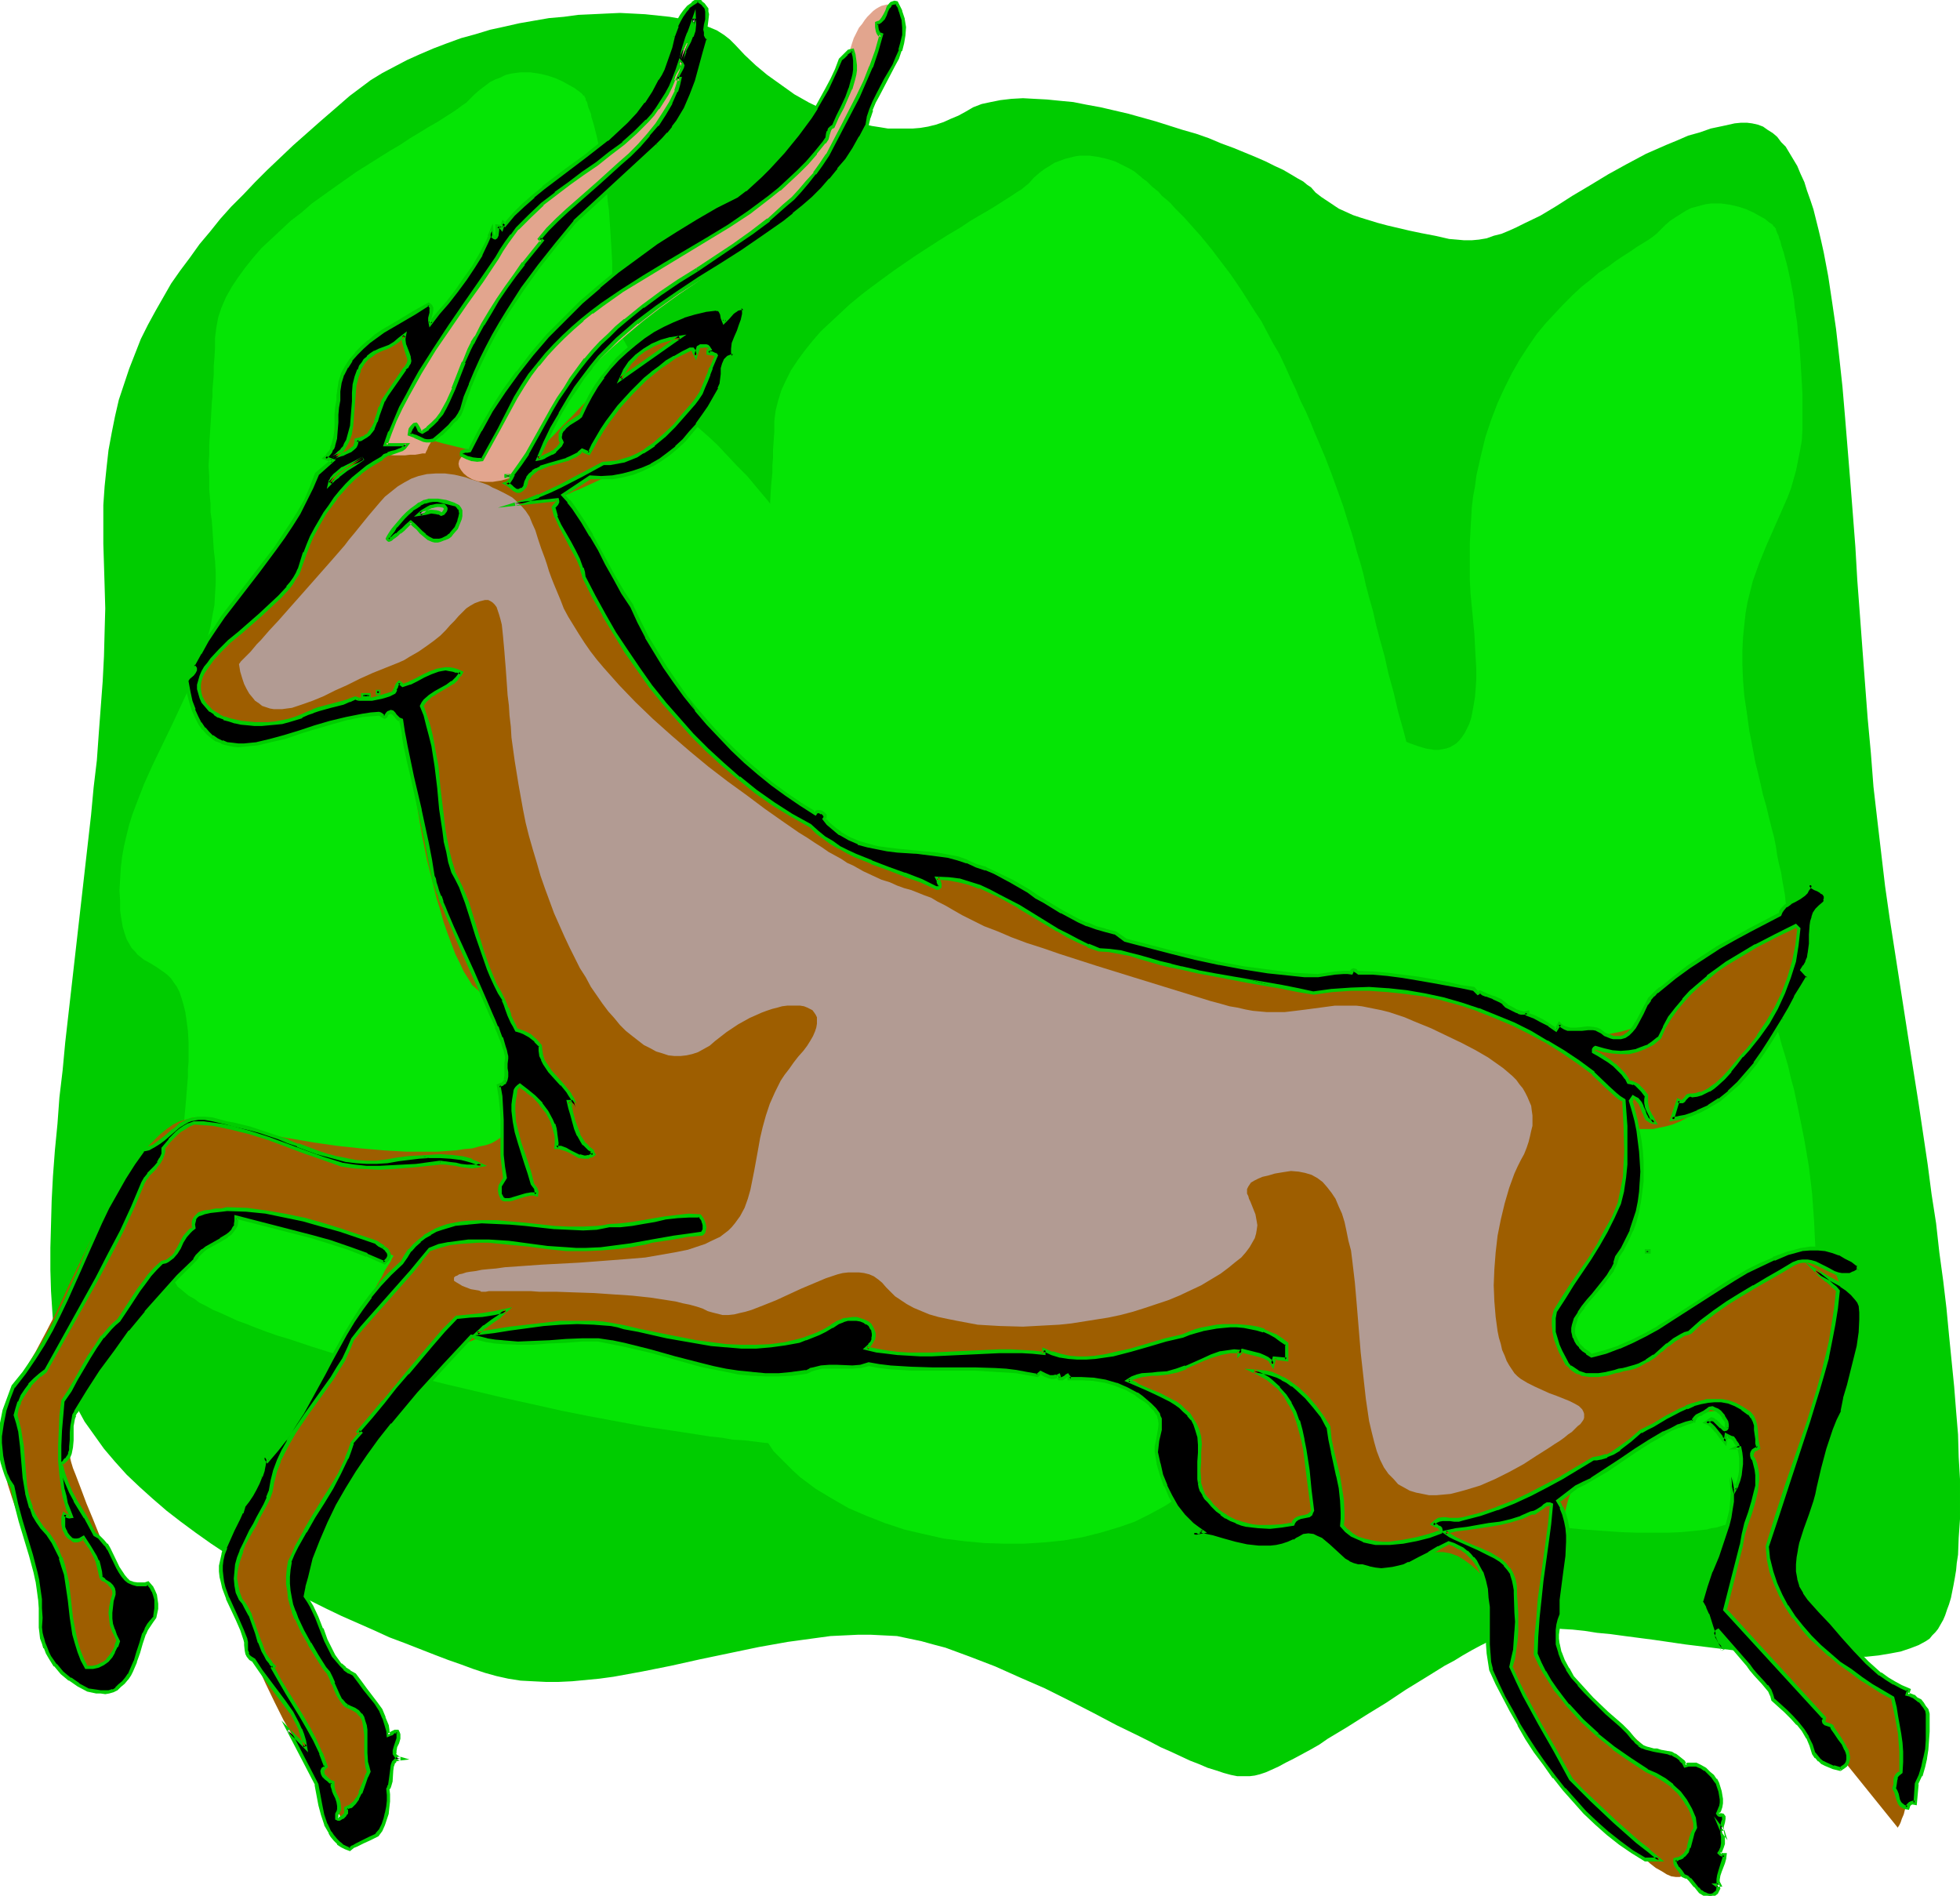 <svg xmlns="http://www.w3.org/2000/svg" fill-rule="evenodd" height="474.297" preserveAspectRatio="none" stroke-linecap="round" viewBox="0 0 3035 2935" width="490.455"><style>.brush1{fill:#0c0}.pen1{stroke:none}.brush2{fill:#05e505}.brush3{fill:#9e5e00}</style><path class="pen1 brush1" d="m542 148-23 20-22 19-43 38-40 38-19 19-18 19-19 19-17 19-16 20-16 19-15 21-15 20-14 20-12 21-12 21-12 22-11 22-9 23-9 23-8 24-8 24-6 26-5 25-5 27-3 27-3 29-2 29v60l1 32 1 33 1 35-1 36-1 38-2 39-3 40-3 40-3 42-5 42-4 43-10 88-10 88-10 88-10 88-4 43-5 42-3 41-4 41-3 40-2 38-1 37-1 36v34l1 33 2 31 1 14 2 14 2 14 2 13 2 13 3 12 7 24 9 22 10 23 12 22 15 21 15 21 17 20 18 20 20 19 20 18 22 19 22 17 23 17 24 17 24 16 25 15 25 15 26 14 51 27 26 13 25 12 25 11 25 11 24 11 24 9 23 9 23 9 21 8 20 7 19 7 18 6 18 5 18 4 19 3 19 1 20 1h20l21-1 21-2 21-2 22-3 44-8 45-9 45-10 91-19 45-8 44-6 22-3 21-1 21-1h21l20 1 20 1 19 4 19 4 18 5 19 5 19 7 19 7 39 15 38 17 39 17 38 19 37 19 36 19 35 17 16 8 17 9 16 7 15 7 15 7 13 5 14 6 13 4 12 4 11 3 10 2h19l8-1 8-2 9-3 9-4 11-5 11-6 12-6 13-7 13-7 14-8 13-9 30-18 30-19 31-19 30-20 31-19 29-18 15-8 13-8 14-8 13-7 12-6 12-6 11-5 10-3 9-4 9-2 9-1 11-1h27l16 2 17 1 19 2 19 3 21 2 22 3 23 3 23 3 48 7 49 6 50 6 49 4 24 2 23 1 23 1h22l21-1h19l19-2 18-3 16-3 15-5 13-5 11-6 6-4 4-5 5-5 4-5 4-7 4-7 3-7 3-9 3-8 3-10 2-10 2-10 2-11 2-12 1-11 2-13 1-26 2-29v-62l-2-34-1-35-3-36-3-38-4-40-4-40-4-42-5-42-6-44-5-45-7-45-6-46-7-47-7-47-15-95-30-193-7-49-6-51-6-51-6-52-4-52-5-54-8-106-4-54-4-53-3-52-4-52-4-51-4-49-4-49-4-47-5-46-5-44-6-41-3-20-3-20-7-37-4-18-4-17-4-16-4-16-5-15-5-14-4-13-6-13-5-12-6-10-6-10-6-10-7-7-6-8-7-6-8-5-7-5-8-3-9-2-8-1h-9l-10 1-18 4-19 4-17 6-18 5-16 7-17 7-32 14-30 16-29 16-28 17-27 16-25 16-25 15-25 12-12 6-11 5-12 5-12 3-11 4-12 2-11 1h-12l-11-1-12-1-22-5-21-4-19-4-17-4-17-4-15-4-13-4-13-4-12-4-11-5-11-5-9-6-9-6-9-6-9-7-7-8-6-4-6-5-9-5-10-6-12-7-13-6-14-7-16-7-17-7-17-7-19-7-19-8-20-7-21-6-41-13-43-12-43-10-22-4-20-4-21-2-20-2-19-1-18-1-18 1-17 2-15 3-14 3-13 5-12 7-11 6-12 5-11 5-12 4-12 3-12 2-12 1h-38l-12-2-13-2-25-6-24-9-25-10-23-11-23-13-21-15-21-15-18-15-17-16-15-16-8-8-9-7-11-7-12-5-14-5-15-5-15-3-17-3-19-2-19-2-19-1-20-1-22 1-21 1-22 1-22 3-23 2-23 4-23 4-22 5-23 5-23 7-22 6-22 8-21 8-21 9-20 9-19 10-19 10-18 11-16 12-16 12z"/><path class="pen1 brush2" d="m727 154-5 5-6 4-8 6-9 6-11 7-11 7-14 8-13 8-15 9-15 10-17 10-16 10-35 22-34 24-35 25-16 14-17 13-15 14-15 14-15 14-13 15-12 15-11 15-10 15-9 16-7 16-5 15-3 16-2 16v16l-1 15-1 13v13l-1 12-1 11v11l-1 9-1 19-1 16-2 31v15l-1 17 1 17v20l1 11 1 11v13l2 13 1 14 1 15 1 16 2 17 1 18v17l-1 17-1 17-3 16-3 17-4 15-4 16-11 31-13 31-14 30-14 30-29 60-14 31-12 31-6 16-5 16-4 16-4 17-3 17-2 17-1 17-1 18 1 16v15l2 13 2 12 3 10 3 9 4 7 4 7 5 5 4 5 10 8 11 6 11 7 10 7 5 4 5 5 4 6 5 7 4 8 3 9 3 10 3 12 2 14 2 15 1 18v30l-1 11v12l-1 12-2 25-2 22-2 21-3 19-2 17-3 17-2 14-3 14-3 11-3 12-2 9-3 10-2 7-3 8-2 7-2 6-3 10-2 10-1 8 1 10 1 4 2 5 2 6 3 5 4 7 3 7 5 8 6 9 3 5 5 4 6 5 6 5 9 5 8 6 10 5 11 6 12 5 13 6 13 6 14 5 15 6 16 6 17 6 17 5 36 12 38 12 40 12 42 11 43 12 44 11 89 21 45 10 45 10 45 9 43 8 43 8 41 6 39 6 19 3 19 2 17 3 18 1 16 2 16 2 16 1h14l14 1h36l10-1 9-1 8-1 7-2 6-2 5-2 4-3 4-3 5-6 4-8 2-8v-9l-1-10-3-11-4-11-5-13-6-12-7-14-8-14-9-15-9-15-10-16-10-16-20-34-21-36-20-37-9-20-9-19-8-20-7-20-6-20-5-20-4-21-3-20-1-21 1-21 1-20 2-21 3-20 4-20 4-21 5-19 11-39 12-37 13-36 7-17 7-16 8-16 7-15 7-15 7-14 7-13 7-13 6-11 7-11 5-10 6-9 5-9 4-7 4-6 4-5 3-4 2-3 1-1v-1h1v1l2 1 2 2 5 4 6 4 7 3 7 1h3l4-1 3-2 3-3 3-4 2-5 2-7 2-8 1-10v-24l-1-15-1-8-1-9-1-10-1-9-2-11-2-11-2-11-2-12-2-13-3-14-3-14-3-14-4-16-3-16-5-17-4-17-5-18-5-17-5-16-6-16-11-31-12-29-13-27-14-25-14-24-14-22-15-22-15-19-16-19-15-18-16-16-15-16-15-16-15-14-16-14-14-14-14-13-13-13-13-13-12-13-12-13-10-13-10-14-8-14-8-14-6-15-5-16-4-16-2-18-1-18v-37l-1-18-1-17-1-16-1-15-1-15-2-14-1-14-2-13-2-12-2-12-2-11-4-21-2-9-2-9-2-8-2-8-2-7-2-6-1-6-2-5-2-5-1-4-1-4-2-3v-2l-1-2-1-1v-2h-2l-1-2-1-1-5-4-7-5-9-5-9-5-11-5-12-4-13-3-14-2h-15l-8 1-7 1-8 2-8 4-8 3-8 4-8 6-8 6-8 7-8 8z"/><path class="pen1 brush2" d="m1593 284-5 4-6 5-8 5-9 6-11 7-11 7-13 8-14 8-15 9-15 10-17 10-16 10-34 22-35 24-34 25-17 13-17 14-15 14-15 14-15 14-13 15-12 15-11 15-10 15-8 16-7 15-5 16-4 16-2 16v16l-1 15-1 13v13l-1 12v11l-1 10-1 10-1 18-1 17-2 31v59l1 10 1 11v12l1 12 1 13 1 14 1 15 2 16 1 17 2 18v17l-1 17-2 17-2 17-3 16-4 16-5 15-11 32-12 30-14 30-14 30-30 60-13 31-12 31-6 16-5 16-4 16-4 16-3 17-2 17-2 17v35l1 15 2 13 2 12 3 10 3 9 4 7 4 6 4 6 5 5 10 8 11 6 10 7 11 7 5 5 5 5 4 6 5 6 4 8 3 9 3 11 3 11 2 14 2 16v17l1 10v9l-1 11v23l-1 12-1 13-1 11-1 11-1 10-1 9-1 9-1 8-2 7-2 13-2 10-3 9-2 7-3 5-2 4-3 3-2 2-2 1-2 1-4 1-3 2-1 1-1 3v14l1 8 1 9v6l1 5 1 7 1 8 1 8 2 8 1 9 1 10 2 11 2 11 1 13 3 13 2 14 2 14 3 15 4 15 4 14 5 13 6 14 6 13 7 12 8 12 9 11 8 12 10 10 10 10 10 10 11 10 12 9 12 9 25 15 26 15 28 12 28 11 30 10 30 7 31 7 31 4 32 3 31 1h31l31-2 30-3 29-5 28-7 27-8 26-9 24-12 11-6 11-6 11-7 10-8 9-7 9-9 8-8 8-9 7-9 6-9 6-10 5-11 9-20 8-18 9-17 7-16 8-15 7-13 6-12 6-12 6-10 2-5 3-5 5-9 5-8 8-16 8-15 6-15 5-16 3-9 2-9 2-9 2-11 2-11 2-12 1-13 2-15 1-15 2-17 1-19 1-19 2-21 1-21 4-20 3-21 4-19 5-20 11-39 12-37 14-36 6-17 8-16 7-16 14-30 7-14 7-13 7-13 7-12 6-10 5-11 6-9 5-8 4-7 4-6 4-5 3-4 2-3 1-2v-1l1 1 2 2 2 2 5 4 6 3 7 4 7 1h3l4-1 3-2 3-3 3-4 2-5 2-7 2-8 1-10v-24l-1-15v-8l-2-9v-9l-2-10-2-10-1-12-2-11-2-12-3-13-3-13-3-15-3-14-4-16-3-15-5-17-4-18-9-35-9-32-7-30-8-29-6-27-7-25-6-23-5-22-6-21-5-19-4-18-5-18-5-16-4-15-4-14-5-15-8-26-9-25-9-25-10-26-11-26-6-14-6-15-7-16-8-16-7-17-9-19-8-18-9-19-10-17-9-17-9-17-10-15-19-30-10-15-9-13-19-25-9-12-9-11-9-11-9-10-8-9-8-9-8-8-7-7-7-8-7-6-6-5-5-6-5-4-5-4-4-4-3-3-2-2-2-1-1-1h-1v-1h-1l-1-1-2-2-5-4-6-5-9-5-10-5-10-5-13-4-13-3-14-2h-15l-7 1-8 2-8 2-8 3-8 3-8 5-8 5-8 6-8 7-8 9z"/><path class="pen1 brush2" d="m2570 357-4 4-6 5-7 5-8 5-10 6-10 7-11 7-12 8-12 9-14 9-13 11-14 11-14 13-14 14-14 15-14 15-14 17-13 19-13 20-12 21-11 22-11 24-10 26-9 27-7 29-7 31-2 16-3 16-2 17-1 18-1 17-1 19v58l1 20 2 21 2 21 2 21 1 19 1 19 1 17v15l-1 15-1 13-2 12-2 11-2 10-3 9-4 8-3 6-4 6-4 5-5 5-5 3-5 3-6 2-6 1-5 1h-7l-6-1-7-1-13-4-14-5-15-7-15-8-29-18-29-18-14-9-14-8-12-7-12-6-10-4-5-1-4-1h-8l-4 1-3 2-2 2-3 3-2 4-1 5-1 5-1 7v8l1 8 1 18 1 17-1 17-2 17-2 16-3 16-4 16-5 16-11 31-12 30-14 31-15 30-29 60-13 30-12 32-6 15-5 16-4 16-4 17-3 17-2 17-2 17v35l1 14 2 14 2 11 3 11 3 8 4 8 4 6 4 6 5 5 10 8 10 6 11 7 11 7 5 4 5 5 4 6 4 7 4 8 4 9 3 10 3 12 2 14 1 15 1 18 1 9v10l-1 11v11l-1 12v12l-2 24-2 23-3 21-2 19-2 18-3 15-3 15-3 14-3 12-2 11-3 10-3 9-2 8-3 7-2 7-2 6-3 11-2 9-1 9 1 8 2 5 1 5 2 6 3 5 4 7 4 7 4 8 6 9 3 5 4 4 5 5 5 4 7 4 6 5 8 4 8 5 18 8 19 9 23 8 23 8 26 8 26 7 28 7 29 7 30 7 30 6 63 11 62 9 31 4 30 3 30 3 29 2 28 2 26 1h49l22-1 10-1 10-1 9-1 9-1 7-2 8-1 6-2 7-2 5-3 5-2 16-11 15-12 14-14 12-15 11-16 10-19 8-20 8-21 4-12 3-12 3-13 5-27 5-29 2-15 2-17 2-16 2-17 1-18 2-18 1-19 2-20 1-21 1-21v-21l-2-42-3-42-5-42-7-41-8-40-8-38-5-18-4-18-5-17-5-16-4-15-5-15-4-14-5-13-4-12-3-11-4-10-3-8-3-8-2-6-2-5-1-4-1-2v-1 1l1 1 1 1 2 2 5 4 6 4 7 3 8 1h3l3-1 4-2 3-2 3-4 2-6 2-6 1-8 1-10 1-11v-13l-1-15-1-8-1-9-1-10-2-9-1-11-2-11-2-11-2-13-3-12-3-14-2-14-3-15-4-15-4-16-4-17-5-17-4-18-4-17-4-16-3-16-3-16-3-15-2-14-2-15-4-26-2-25-1-24v-22l1-20 2-20 2-18 3-17 4-16 4-16 5-14 5-14 11-27 11-25 11-25 11-25 5-13 4-14 4-14 3-15 3-15 3-17 1-17v-55l-1-18-1-16-1-17-1-15-1-15-2-14-1-14-2-13-2-12-1-12-2-11-4-21-4-18-2-8-2-7-2-8-2-6-2-6-1-5-2-5-1-4-2-4-1-3-1-2v-2l-1-1-1-1v-1h-1l-1-1-1-2-6-4-6-5-9-5-9-5-11-5-12-4-13-3-14-2h-15l-8 1-8 2-7 2-8 2-8 4-8 5-8 5-9 6-8 7-8 8z"/><path class="pen1 brush3" d="m290 1053 166-216v-1l1-1 1-2 1-3 2-4 2-5 3-5 3-5 6-12 7-15 9-15 10-15 10-16 10-15 12-14 11-12 12-11 6-4 5-4 6-3 6-2 6-2h18l15 2 16 3 18 3 18 3 18 5 37 9 18 4 16 4 15 5 12 3 6 2 5 2 5 1 3 1 4 1 2 1h2l1-1 2-2 3-3 3-4 4-4 4-4 5-5 6-6 5-6 13-13 14-15 15-15 30-32 15-15 14-15 14-13 12-12 5-6 5-5 4-4 4-4 7-6 9-5 9-4 11-3 10-1 11-1h21l10 1 10 1 8 1 8 1 6 1 5 2h4v2l-1 2-1 2v3l-1 3-3 8-3 10-3 11-5 12-4 13-6 14-6 14-7 13-7 13-7 12-8 11-9 10-9 8-10 7-12 7-12 7-14 7-28 15-29 13-13 6-13 6-11 5-10 4-8 4-4 1-3 1-2 1-2 1-1 1v1l1 3 3 4 3 7 3 8 4 9 6 12 5 12 6 14 8 14 7 15 8 17 9 17 9 18 10 18 10 18 22 38 23 38 24 38 25 36 13 17 14 17 13 15 14 15 13 14 14 12 14 12 14 10 27 17 25 17 24 15 23 13 22 13 20 11 20 10 19 9 19 8 17 6 18 6 17 5 17 4 17 3 17 3 17 1 17 2 14 2 14 4 13 4 12 5 11 6 22 13 23 13 12 7 13 7 14 6 15 6 17 6 18 5 21 5 21 6 21 6 24 7 23 6 25 7 26 7 27 6 27 6 29 6 29 5 30 4 31 2 31 2h32l34-1 16-1h32l15 1 15 1 14 2 14 2 13 3 13 3 12 3 12 4 12 3 21 8 19 9 17 8 15 9 7 4 6 4 5 4 5 3 5 3 3 3 4 3 2 2 2 2 2 1 1 1h2l1 1h41l13-1 14-2 15-3 15-3 14-4 15-6 14-7 13-8 12-10 5-6 5-6 5-7 5-6 13-13 14-13 16-13 17-12 17-12 18-12 17-11 17-10 16-9 15-8 6-4 6-3 6-4 5-2 4-2 4-2 3-2 2-1h2v-1 5l-1 2v9l-1 6-1 5-1 7-1 8-4 15-3 19-5 19-6 21-7 21-9 22-10 22-11 22-13 22-14 20-9 10-8 9-9 9-8 8-8 8-8 7-8 6-8 6-7 6-7 4-15 8-13 7-12 5-11 3-10 2-9 2h-23l-3-1h-1v6l-1 4v4l-1 5v5l-2 13-3 14-3 16-3 17-5 18-5 18-6 19-7 19-8 19-8 17-10 17-11 16-11 15-9 16-7 15-4 14-3 14-1 7v13l1 5 1 6 2 5 2 4 3 5 3 4 4 3 5 3 4 2 6 2 6 1 6 1 7-1 7-1 8-1 9-3 9-3 9-4 11-4 20-12 22-12 22-15 22-15 44-30 22-15 21-14 20-12 20-11 9-5 9-4 8-4 9-2 8-2 8-2h14l6 2 6 2 6 4 4 5 5 5 4 6 7 14 6 15 5 16 4 17 3 19 1 19 1 19-1 19-1 19-3 19-3 18-4 17-5 16-6 13-7 13-7 12-7 14-8 15-8 16-7 17-7 18-7 18-5 18-4 19-3 18-2 19v17l2 18 2 8 3 8 3 8 3 8 4 7 5 7 11 14 13 14 14 14 14 13 31 28 30 26 14 13 14 13 12 13 11 13 9 12 3 6 3 6 3 7 1 6 1 5 1 6-1 12-1 12-4 24-6 24-3 11-3 11-4 10-4 9-2 8-3 7-2 6-2 4-2 3v1l-283-351h1v-2l1-4 2-5 2-5 2-7 2-8 3-9 3-9 3-10 6-22 5-25 6-24 5-26 4-25 3-25 1-11v-22l-1-10-1-9-2-8-3-7-3-6-4-6-5-4-5-3-6-2-8-1h-7l-8 1-9 1-10 3-9 3-10 3-10 4-21 10-21 11-22 12-20 12-20 12-18 11-8 6-7 5-7 5-6 4-6 4-4 3-4 3-3 2-2 1v1l-1 2-1 3-1 4-1 5-2 5-2 7-2 8-2 8-3 9-4 19-4 22-4 23-3 25-1 25v25l3 25 2 12 2 12 3 11 4 11 4 11 6 10 6 10 7 9 15 17 17 17 35 33 35 32 17 15 16 16 15 15 14 15 11 15 10 15 4 7 3 7 3 7 2 7 1 7v14l-1 7-4 13-4 12-4 9-4 8-4 6-5 5-6 3-6 2h-6l-7-1-7-3-8-5-9-5-9-7-10-9-12-9-5-6-7-6-7-7-8-7-8-8-8-9-18-19-18-20-19-21-18-22-18-23-17-23-16-23-14-23-5-11-6-11-5-11-5-10-3-10-2-10-2-9-1-9v-8l1-8 3-15v-15l-1-15-3-15-5-14-6-13-7-12-8-12-9-10-10-9-11-8-10-6-11-4-11-2h-11l-5 1-5 1-11 3-12 1h-12l-13-1-12-2-13-2-13-4-24-7-10-4-10-4-8-3-7-3-5-2-2-1-1-1h-18l-5 1h-51l-18-1-18-1-18-2-17-2-17-3-15-5-7-2-6-3-6-3-6-3-4-4-4-4-3-4-3-5-3-6-3-6-4-13-4-15-4-17-4-17-4-18-5-18-5-17-7-17-8-15-5-7-5-7-6-6-6-6-7-5-7-5-8-3-9-3-9-3-10-1-11-1-13-2-14-1-16-1-17-2-18-1-19-2-20-1-21-1-21-2-45-3-91-5-45-2-43-2-21-1h-19l-20-1h-18l-17-1h-30l-12 1h-11l-10 1h-8l-5 1-10 2h-22l-12-2-14-3-13-3-14-4-14-4-15-4-15-5-31-8-31-7-16-3-15-1-15-1-16-1-34-1h-36l-17 2-17 1-17 2-16 3-15 3-14 4-13 5-12 5-9 7-8 8-2 2-2 2-2 3-3 3-6 7-7 8-8 9-8 10-9 10-10 12-10 12-10 13-21 27-22 29-22 30-20 30-20 31-8 15-9 14-7 15-7 14-5 14-5 13-4 12-3 12-1 11v11l1 9 3 9 7 16 9 17 10 16 11 17 22 34 21 34 10 18 8 17 7 18 6 18 3 17 1 9 1 10-1 9-1 9-1 9-3 9-2 9-3 8-3 8-4 13-4 11-2 5-4 8-3 5-4 4-3 1h-3l-3-2-4-4-4-6-4-6-5-9-6-10-7-11-4-6-4-7-5-8-5-9-6-10-6-10-6-10-7-12-14-25-15-26-14-28-14-29-13-29-12-30-10-29-4-14-3-14-3-14-2-13-1-13-1-13 1-12 1-11 2-11 4-10 4-11 6-11 6-13 7-15 7-15 8-15 8-17 10-17 19-37 20-37 41-76 20-36 10-18 9-17 9-16 9-15 8-14 7-13 7-13 6-10 5-10 5-8 4-6 2-5 2-3v-1l-2-1-3-1-5-2-5-3-6-2-7-3-8-3-9-3-9-4-21-7-22-8-24-7-24-6-25-5-24-3-12-1-11-1-11 1h-10l-10 2-10 2-8 3-8 4-7 5-7 6-6 7-7 7-7 8-7 8-9 9-8 10-18 20-19 22-19 23-19 24-19 24-18 25-16 24-14 24-6 12-6 12-5 11-5 11-3 10-3 11-2 9v19l1 8 2 9 2 9 3 10 4 10 8 21 9 24 5 12 5 12 10 25 21 51 9 24 8 24 7 23 3 10 2 11 2 9 1 9v16l-1 7-2 6-3 6-3 4-8 7-8 6-8 5-8 2-8 2-8-1-7-2-7-4-7-6-7-8-7-9-6-12-6-13-6-16-5-17-5-20-5-21-8-21-9-21-9-21-19-42-10-22-8-23-7-22-5-23-2-12-2-13v-24l1-12 2-13 3-13 3-12 5-13 6-14 7-13 8-14 8-14 9-15 17-32 17-33 16-35 17-35 17-35 17-34 18-32 9-16 9-15 9-13 9-14 9-12 10-12 10-10 9-9 10-8 10-7 10-5 11-3 10-3h12l11 1 11 3 12 4 13 4 14 4 30 7 16 4 34 6 35 6 35 5 37 4 35 3 35 2h48l15-1 14-1 13-2 12-1 11-3 10-2 9-3 7-4 6-4 5-4 3-5 4-11 4-12 4-13 3-14 2-14 1-15 1-15-1-15-2-15-2-15-5-14-6-14-7-14-9-12-11-11-6-6-7-5-6-6-8-7-6-10-7-11-6-13-7-14-6-16-6-16-6-17-5-18-6-19-5-20-10-40-8-40-7-41-3-19-3-19-3-18-2-18-1-16-1-16-1-14-1-13 1-11 1-9 1-8 1-7 3-4h1l2-1h-2l-2 1-5 2-7 3-8 3-9 4-11 4-12 4-13 4-14 5-15 5-15 4-32 9-33 7-17 2-16 2-16 2h-31l-14-1-14-2-12-3-12-5-11-6-9-7-8-9-3-5-3-5-2-6-2-7-1-6-2-8v-15z"/><path class="pen1" style="fill:#b29b93" d="m370 1028 1-1 2-3 3-3 3-3 4-4 5-5 5-6 5-6 6-6 13-15 14-15 15-17 31-35 15-17 15-17 14-16 13-15 6-8 5-6 5-6 4-5 17-21 17-20 8-9 10-8 10-8 10-6 11-6 11-4 13-3 14-1h14l15 2 17 4 8 3 10 3 9 3 8 3 7 4 7 3 12 6 11 6 8 7 7 7 6 7 6 9 4 10 5 11 4 13 5 15 3 8 3 8 3 9 3 10 4 11 4 10 5 12 5 12 5 13 7 13 8 13 8 13 9 14 9 13 10 13 11 13 24 27 25 26 27 26 28 25 29 25 29 24 30 23 29 21 28 21 27 19 26 18 13 8 12 8 11 7 10 7 11 6 9 5 9 6 9 4 16 9 15 7 13 6 13 4 11 5 11 4 11 3 20 8 11 4 10 6 12 6 12 7 7 4 7 4 16 8 18 9 21 8 21 9 24 9 25 8 26 9 28 9 28 9 58 18 120 37 15 4 14 4 12 2 13 3 11 2 11 1 11 1h27l17-2 16-2 15-2 15-2 15-2h33l9 1 10 2 10 2 10 2 12 3 12 4 12 4 14 6 27 11 25 12 23 11 21 11 19 11 17 12 7 5 7 6 7 6 6 6 5 7 5 6 4 7 3 6 3 7 3 7 1 8 1 7v16l-2 8-2 9-2 8-3 9-4 10-5 9-5 10-5 11-8 22-7 24-6 25-5 25-3 26-2 26-1 25 1 25 2 24 3 22 2 10 3 10 2 9 4 9 3 8 4 7 4 6 4 6 5 5 5 4 10 6 12 6 22 10 11 4 10 4 10 4 8 4 7 4 5 5 2 4 1 3v6l-1 3-2 3-3 4-4 3-4 4-5 5-6 4-6 5-7 5-8 5-9 6-19 12-20 13-22 12-22 11-23 10-23 7-11 3-12 3-11 1-11 1h-11l-10-2-10-2-10-3-9-5-9-5-7-8-8-8-7-10-6-12-5-13-4-14-4-16-4-17-5-34-4-36-4-36-6-73-3-35-4-34-2-16-4-15-3-15-3-14-4-13-5-11-5-12-6-9-7-9-7-8-8-6-9-5-10-3-10-2-12-1-13 2-12 2-10 3-9 2-7 3-6 3-5 3-2 3-2 3-2 4v7l2 4 1 4 2 4 4 10 4 10 2 11 1 6-1 7-1 6-2 7-4 7-4 7-6 8-7 8-9 7-11 9-12 9-15 9-15 9-17 8-17 8-17 7-18 6-18 6-19 6-19 5-19 4-19 3-38 6-19 2-19 1-37 2-36-1-17-1-17-1-16-3-16-3-15-3-14-3-14-4-12-5-12-5-11-6-9-6-9-6-7-7-7-7-6-7-6-5-7-5-7-3-8-2-8-1h-16l-9 1-8 2-18 6-19 8-19 8-39 18-20 8-18 7-10 3-9 2-8 2-9 1h-9l-8-2-8-2-7-2-8-4-9-3-11-3-10-2-12-3-13-2-13-2-13-2-28-3-30-2-29-2-30-1-28-1h-27l-13-1h-65l-5 1h-7l-1-1-3-1-6-1-6-1-13-5-5-3-5-3-3-2v-5l2-2 3-1 3-2 5-1 6-2 6-1 8-1 10-2 10-1 12-1 14-2 29-2 28-2 57-3 27-2 26-2 26-2 24-2 23-4 23-4 20-4 18-6 9-3 8-4 15-7 13-10 5-5 5-6 8-11 7-13 5-14 4-14 3-15 3-15 6-33 3-17 4-17 5-18 6-18 8-18 9-18 6-9 7-9 7-10 7-9 8-9 6-8 5-8 4-7 3-7 2-6 1-6v-10l-2-4-2-3-3-4-4-2-4-2-5-2-6-1h-20l-8 1-7 2-8 2-9 3-8 3-18 8-18 10-18 12-18 14-8 7-9 5-9 5-9 3-9 2-9 1h-10l-9-1-9-3-10-3-9-5-10-5-9-7-9-7-10-8-9-9-9-11-9-10-9-12-9-13-9-13-8-15-9-14-8-16-8-16-8-17-8-18-8-18-7-19-7-19-7-20-6-21-6-20-6-21-5-20-4-20-7-39-6-37-5-36-1-17-2-17-1-16-2-16-1-15-1-14-1-14-1-12-1-13-1-11-1-11-1-10-1-9-2-8-2-7-2-6-2-6-3-4-3-3-3-2-4-2h-5l-8 2-8 3-7 4-6 4-6 6-6 6-6 7-7 7-7 8-8 8-10 8-11 8-13 9-14 8-8 5-9 4-10 4-10 4-20 8-20 9-20 10-18 8-18 9-17 7-17 6-15 5-8 1-7 1h-13l-6-1-6-2-6-2-5-4-6-4-4-5-5-6-4-7-4-8-3-9-3-10-2-12z"/><path class="pen1" d="m579 671 1-1 1-2 2-4 3-6 4-6 4-8 5-9 6-10 6-11 7-11 7-12 7-13 16-28 17-28 35-57 18-28 8-13 9-12 8-12 7-11 8-10 7-9 6-8 6-7 6-5 5-4 5-4 6-4 6-5 7-5 7-6 16-12 9-6 18-14 19-16 20-15 19-17 20-17 18-17 18-17 16-17 14-17 7-8 5-8 5-8 5-8 3-7 3-7 5-12 5-11 4-8 6-6 4-5 5-2 4-1 3 1 3 3 2 5 1 5 1 8-2 9-2 10-3 11-5 12-4 7-4 7-6 8-6 8-7 9-8 9-8 10-9 10-10 10-11 11-21 23-24 23-24 25-48 50-23 26-23 25-20 25-9 12-9 12-8 12-7 12-7 11-6 11-10 22-10 21-10 21-9 19-9 19-9 18-8 17-8 15-6 14-7 13-5 10-5 10-4 7-1 3-1 2-1 2-1 2v1h-5l-5 1-6 1h-8l-8 1h-17l-9-1-7-2-7-2-6-3-4-5-1-3-1-6 1-4 1-4 2-4zm154 31v-1l1-2 2-3 3-5 2-5 4-6 5-8 4-7 6-10 6-9 6-10 7-11 15-22 17-24 17-25 18-24 20-24 20-22 20-21 10-9 10-9 11-8 10-7 10-6 10-5 10-5 10-5 12-6 11-7 12-7 13-7 26-16 27-18 26-19 28-21 26-21 26-22 24-24 23-23 10-12 10-12 9-12 8-12 8-12 7-12 5-12 5-12 4-12 3-11 3-11 3-10 3-10 3-9 4-8 4-8 5-6 4-6 4-5 5-5 4-4 4-3 5-3 4-2 4-1 4-1h3l3 1 3 1 2 2 2 3 2 3v3l1 5-1 5v5l-2 6-3 7-3 7-4 8-5 8-6 9-11 19-11 19-20 40-20 40-10 21-12 21-13 21-14 21-17 22-9 10-9 11-10 11-12 11-11 11-13 11-13 11-15 11-15 11-16 11-32 22-31 21-29 21-26 20-25 21-23 20-21 20-20 20-18 19-16 19-15 20-13 19-12 19-10 20-9 19-7 20-9 3-7 4-8 2-7 2-7 1-6 1h-12l-11-1-9-3-7-4-6-5-4-5-3-5-1-5 1-5 3-5 4-3 3-1 3-2h9z" style="fill:#e2a58e"/><path class="pen1 brush3" d="M517 714v-37l1-11 1-13 3-25 3-13 3-12 3-12 5-12 6-10 6-9 7-8 8-7 8-6 9-6 17-11 9-4 8-4 8-4 7-3 7-3 6-1 4-2 4-1 2-1h1l-1 1v3l-1 3-1 6-2 6-2 8-3 8-2 9-7 18-7 18-4 9-5 8-4 7-5 7-4 6-4 6-7 14-4 8-4 8-8 15-5 7-6 8-6 6-7 7-7 6-9 5-10 4-11 4z"/><path class="pen1" d="m511 748 6-6 7-5 12-10 13-9 13-9-7 4-8 4-16 9-7 5-6 5-4 6-2 3-1 3zm2457 2014-3 30-2-1h-2l-3 1-3 3-1 4-4-1-2-1-4-2-3-4-2-4-2-9-2-5-2-4 1-7 1-7 1-3 1-3 3-3 3-2 1-16v-16l-1-14-2-14-4-27-3-14-3-15-16-9-17-10-16-11-17-11-16-12-16-13-15-14-15-14-13-15-12-16-11-16-10-17-8-18-6-19-4-19-2-10v-10l15-48 16-49 33-96 15-49 6-25 7-25 5-25 5-26 4-26 3-26-4-5-5-4-9-8-9-7-8-8 20 11 20 11 9 7 8 7 7 8 3 5 3 5v11l1 11-1 21-4 20-4 21-11 40-5 20-4 20-6 15-6 14-5 14-5 15-8 30-7 30-2 11-3 10-7 22-8 21-7 23-3 10-2 11v22l2 11 3 10 5 11 7 10 17 19 18 19 18 21 18 20 19 20 10 9 10 9 11 7 11 7 11 6 12 4-2 7 4 1 5 3 5 3 5 3 4 5 3 5 3 5 2 5v28l-1 14-1 14-2 13-3 13-4 14-6 13zm-90-795v-8l-10-7-10-6-9-5-11-4-11-3-12-1h-12l-13 1-22 7-21 8-21 9-21 11-20 11-20 12-39 26-38 25-20 12-20 11-20 11-21 9-21 7-21 6-7-5-6-4-5-5-4-5-3-5-2-4-1-5-1-5v-5l1-4 3-10 5-9 6-10 8-9 8-10 16-19 7-10 6-9 5-10 3-10 9-13 7-14 6-14 5-14 4-15 4-15 2-16 1-15 1-16-1-16-1-16-2-16-2-15-4-16-3-15-5-15 4-7 3 2 3 2 4 5 4 6 2 7 2 6 3 6 5 4 3 1 4 1-6-10-4-10-2-5-1-6v-11l-6-8-6-6-4-3-3-2-4-1-4-1-4-6-5-7-6-6-7-7-8-6-8-5-9-5-8-4 1-4 1-2 2-1 13 4 12 2 13 2 13-1 13-3 12-4 6-3 5-4 6-4 5-4 8-16 9-15 10-14 11-14 11-12 14-12 13-11 14-11 14-10 15-10 31-18 31-16 31-15 5 5-4 25-4 26-7 24-9 24-12 23-13 23-14 21-16 20-9 11-10 11-9 12-10 11-11 10-6 4-6 4-6 3-6 3-7 2-7 1h-4l-3 1-2 2-2 3-2 2-2 2h-3l-1-1-2-1-10 29 10-2 10-3 10-3 9-3 9-4 9-5 16-10 15-13 15-13 13-15 13-16 12-16 11-17 20-35 10-17 10-17 9-16 9-16-9-10 5-6 3-7 2-6 2-7 1-14 1-15 1-13 1-7 1-6 3-6 3-6 5-5 6-5 2-4 1-3v-5l-3-4-4-3-5-2-5-2-4-3-3-4-2 5-2 4-2 3-3 3-7 5-7 5-8 4-7 4-5 6-2 4-2 4-47 24-24 13-23 14-24 14-22 16-23 16-22 18-6 4-5 6-6 6-4 7-8 15-8 15-4 6-4 6-5 5-5 3-7 2-6 1-4-1-5-1-4-1-5-2-4-4-4-3-5-2-4-1h-9l-9 1-9 1h-9l-4-1-5-2-4-2-4-4-6 9-10-7-11-6-12-6-11-5v-2h-9l-4-1-4-2-7-4-8-4-5-4-4-4-11-5-12-4-5-2-4-2-4 2-6-7-20-4-21-4-23-4-23-4-23-4-24-2-22-2-22-1-4-2-1-1-2-1h-2l-1 2-2 2h-12l-13 1-13 2-13 2-20-1-20-2-38-4-38-6-37-7-37-8-36-9-72-19-17-11-14-3-15-5-13-5-14-6-13-6-13-8-26-15-13-8-13-8-25-16-27-13-14-6-14-5-15-6-14-5-16-4-15-2-31-4-32-2-15-2-16-2-15-4-14-4-14-7-14-7-6-5-13-11-6-7 1-2 1-1-1-3-2-2-3-2-3-1h-6l-1 2-22-14-22-15-22-16-21-17-21-18-20-19-20-20-18-20-18-21-17-22-16-22-16-23-14-22-13-24-12-23-11-24-14-22-13-22-12-22-12-22-12-22-13-22-15-21-8-10-8-10 42-27 17 1 17-1 17-3 15-4 15-5 14-7 13-8 13-9 12-10 12-11 10-12 11-13 9-13 9-13 9-15 7-14 2-7 2-8v-8l1-8 1-7 3-7 3-2 2-2 3-1 4-1v-10l1-10 3-9 4-9 4-9 3-9 2-9v-4l-1-5h-5l-4 1-4 3-4 3-6 8-4 3-3 3-2-5-1-7-2-2-2-3-2-2-3-1-17 2-17 4-17 5-16 7-15 8-16 8-14 10-15 11-13 11-13 12-11 13-12 14-9 14-10 15-7 16-8 16-5 3-13 9-6 5-4 5-3 6-1 3v3l1 4 2 3-3 5-4 4-4 4-5 4-11 5-5 2-5 1 10-23 12-24 12-22 13-22 11-18 12-17 12-15 13-16 14-14 14-14 15-13 15-13 31-23 33-23 33-21 33-22 34-21 32-22 32-23 15-12 15-12 15-14 14-13 13-15 13-15 12-16 11-16 11-18 10-19 2-12 4-12 5-12 5-12 12-22 13-23 5-11 5-12 3-11 2-12 1-13-2-12-1-6-2-6-3-7-4-6-3-1-2 1h-3l-1 2-3 4-3 6-2 6-4 5-4 5-2 2-3 1v11l1 3 1 2 2 1 3 1-7 25-9 24-10 24-11 23-23 44-23 46-10 14-10 15-12 13-11 13-11 12-13 11-25 22-27 21-27 19-57 37-28 19-28 19-28 19-27 22-13 11-12 12-13 12-12 13-11 13-11 14-11 15-10 16-11 16-10 17-18 33-20 34-10 16-12 16v3l-2 4-4 5-2 2h-2l4 3 3 2 3 3 3 3 4 1h3l4-2 3-2 2-3 2-7 3-6 3-5 5-4 5-4 6-3 13-5 27-7 7-3 6-3 6-4 5-5 11 5 6-13 7-12 8-12 8-12 8-11 9-12 10-11 10-11 21-21 11-9 12-9 11-8 12-8 12-7 12-6h2l1 1 2 3 1 3 2 4 4-13 4-2 5-1h3l2 1 2 2 2 2-2 1-1 2v4h7l3 1 2 1 1 2-8 19-4 10-3 9-4 10-5 9-5 9-7 9-14 16-14 17-16 15-16 14-9 7-9 5-9 5-10 5-10 3-10 3-11 1-12 1-32 18-33 17-17 8-17 7-18 6-19 6 66-6v3l-1 3-3 3-2 2 4 15 6 13 15 27 7 13 7 13 5 14 2 7 2 8 15 28 15 29 17 28 18 28 18 27 20 27 20 26 22 25 22 25 23 23 24 22 26 22 26 20 26 19 29 18 29 16 10 10 12 9 11 8 12 7 12 6 12 6 26 11 25 9 26 10 25 10 25 11 3-1 2-1v-2l-1-2-2-5-2-5 17 1 17 3 16 5 16 5 15 6 15 8 31 17 60 36 16 9 15 8 16 7 17 6 16 2 16 2 16 3 15 5 32 9 16 4 16 3 26 6 26 5 53 10 51 9 25 5 24 5 29-4 29-2 28-1 29 2 29 3 28 5 28 6 28 8 28 9 27 10 26 12 26 13 26 14 25 15 24 17 23 17 23 22 11 10 7 5 7 5 2 39 1 40-1 20-2 20-3 20-5 20-9 22-11 22-12 21-13 20-27 40-14 21-12 21-3 11v11l1 10 2 11 4 10 3 9 10 19 5 6 6 4 6 3 6 3 6 1 7 1h13l13-2 13-3 6-2 6-2 11-2 7-2 7-2 12-7 11-7 11-9 10-9 11-8 11-6 7-3 6-3 18-16 19-15 20-13 21-13 21-13 21-11 20-12 20-13 7-2 8-1h6l7 1 6 2 6 2 12 6 11 6 6 2 6 1 6 1 7-1 6-2 7-4zm-28 772 4-3 4-3 2-4 2-4v-8l-2-4-1-4-5-10-5-8-6-8-5-8-1-2-2-2-6-2h-3l-2-2v-5l1-2-154-168 25-100 3-17 5-16 6-17 5-17 4-16 1-9 1-8v-8l-1-9-2-8-3-8-2-3v-5l1-2 1-3 3-2 5-3-2-6-1-7-1-15-1-6-2-7-3-6-4-6-11-7-11-6-10-4-12-2-10-1-11 1-11 2-11 4-11 4-10 5-21 11-20 11-10 6-9 5-8 6-9 7-17 13-9 6-10 5-10 3-6 1h-5l-48 29-25 14-25 12-25 12-26 10-26 10-27 7-6 1h-7l-7-1h-12l-5 1-5 3-5 4 4 2 3 1 2 1 2 1 1 2 1 2v3l-18 6-19 5-21 4-21 3h-11l-10-1-10-2-10-2-9-4-8-5-9-6-7-8 1-10v-10l-1-20-3-19-3-18-8-37-4-20-3-19-10-16-12-16-12-14-14-13-8-6-7-5-8-5-8-4-9-3-9-2-9-1-9-1 7 3 7 4 7 5 6 4 12 10 9 12 7 12 7 13 6 14 4 15 4 14 2 16 5 31 3 32 4 31-1 3-1 2-4 2-4 2-9 1-4 2-4 3-2 2-1 4-18 2-18 2h-18l-8-2-9-1-8-2-9-3-7-4-8-3-7-6-7-5-7-6-6-8-5-5-3-5-3-5-2-6-1-7-1-6-1-13 1-14 1-14v-13l-1-12-3-10-4-9-4-8-5-7-7-6-6-6-8-5-7-5-17-8-17-8-16-7-16-8 7-3 7-3 7-2 16-1 8-1 16-1 14-4 14-5 27-12 13-5 14-5 14-3h15v4l5-5 6 2 14 3 6 2 7 2 6 3 4 4 4 6 2-10 19 2v-24l-8-7-9-5-9-5-9-4-10-3-10-2-11-2-10-1h-11l-11 1-11 1-21 4-11 3-10 3-10 4-26 7-27 8-28 7-27 7-14 3-13 2h-14l-13 1-14-1-13-3-13-4-13-5v6l-17-2-17-2h-34l-71 3-35 2h-17l-17-1h-17l-17-2-16-3-16-4 4-4 4-5 2-5 1-4v-5l-1-5-2-4-3-4-4-3-5-3-5-2-6-1h-7l-7 1-8 1-8 3-9 7-10 5-10 5-10 5-10 4-11 3-21 5-22 3-23 1h-23l-23-2-24-2-23-4-45-8-45-9-21-5-10-3-11-1-13-2-12-1-27-1-26 1-26 3-52 6-26 4-25 3 6-5 5-5 13-8 11-9 5-4 5-4-9 2-10 2-19 3-19 1-20 2-20 21-19 22-37 44-19 22-18 22-19 23-20 24 3 1-13 16-4 12-4 12-11 23-13 22-13 23-14 23-14 22-12 23-6 12-5 12-2 12-1 11v11l1 12 2 11 3 10 3 11 4 10 9 20 11 19 12 19 12 18 5 8 4 7 4 10 4 8 4 9 4 8 6 7 3 2 5 3 6 2 6 4 4 5 4 5 1 5 2 6 1 7 1 7v44l2 7 2 7-4 7-3 9-6 17-4 8-5 7-6 5-3 2-4 1v8l-1 1-1 2-4 4-4 2h-4v-7l2-4 1-3v-6l-1-6-2-7-3-6-3-6-1-5v-6l-3-2-3-2-4-3-3-3-2-4-1-3 1-2 1-2 2-2 2-2-8-21-9-20-10-19-11-18-23-37-11-19-11-19 2-2-5-5-4-6-4-6-3-7-6-13-5-15-4-14-5-13-7-13-4-6-4-6-5-11-2-11-1-10v-11l2-11 3-10 4-11 4-10 10-20 6-11 6-10 11-20 4-10 4-11 3-16 4-16 6-15 7-15 7-15 9-15 20-28 9-14 11-14 19-28 10-14 8-15 8-15 6-15 14-18 15-17 62-70 14-17 14-18 15-5 15-3 16-3 15-1h30l31 2 31 4 30 4 30 2h52l23-3 23-3 23-4 11-2 11-2 22-4 22-3 22-3 2-3 1-3 1-4-1-4v-4l-2-4-2-3-2-3h-18l-17 1-18 3-17 3-18 3-17 3-18 2-17 1-10 2-10 1-21 1h-22l-22-2-46-4-23-2-22-2h-22l-22 1-10 1-10 2-10 2-10 3-9 4-9 4-8 6-8 6-8 7-7 8-7 9-6 10-18 17-16 17-15 18-13 19-13 20-12 20-23 40-10 20-11 21-23 40-12 20-13 19-14 18-15 18-4-6-1 10-2 10-3 10-4 10-5 9-5 10-6 9-7 8-3 10-4 9-9 18-8 18-4 9-4 10-2 9-1 9v9l1 8 2 9 1 8 6 17 15 32 8 16 5 15 1 4v5l1 9 1 4 1 4 4 3 5 3 10 17 12 16 25 32 11 16 10 17 4 9 3 9 3 9 2 10-27-26 44 84 6 31 3 16 6 14 6 13 4 6 4 5 5 5 5 4 6 3 7 3 5-4 5-3 10-5 11-5 11-5 5-8 5-8 3-9 2-9 2-10v-27l1-3 1-3 2-7 2-16v-7l3-6 2-2 2-2 3-1h3l-4-1-2-2-2-2-1-3v-5l1-6 3-6 2-6v-6l-1-3-1-3-4 1-3 1-3 2-4 2v-7l-2-7-4-12-6-12-7-11-17-22-8-11-8-11-8-5-7-5-6-6-6-6-5-8-5-7-7-17-7-17-7-18-9-17-4-8-5-7 3-15 3-14 8-29 10-28 12-28 14-26 14-27 17-25 17-26 18-24 19-25 20-23 20-24 41-45 41-44 12 3 12 3 12 2 12 1 24 1h24l25-2 25-1 25-1h26l20 3 20 4 39 10 39 11 39 10 20 5 20 4 20 3 20 2 21 1h21l21-1 21-3 6-3 6-2 12-2 12-1h12l24 1 13-2 12-3 17 3 16 2 33 2 32 1h66l32 1 16 1 16 2 17 2 16 4 5-5 7 3 6 4h8l4-1 3-1 1 3 1 1 2 1 2-1 4-2 3-1 1-1 1 1 1 1 1 1v2l19-1 19 1 17 4 17 4 17 7 15 8 7 6 7 5 7 6 7 7 3 3 2 4 2 4 1 4 1 8-1 8-4 17-1 9-1 9 4 18 5 17 6 17 8 16 9 16 11 15 14 13 7 6 8 5-14 3 1 1 2 1 3 1 4 1 1-1 1-1 17 4 17 5 18 5 18 4 18 2h19l10-2 9-2 9-2 9-4 4-3 4-2 7-3 7-1 7 1 6 2 6 4 6 4 6 5 12 11 12 11 7 4 7 3 7 3h8l10 3 10 2h18l9-1 8-2 9-3 8-3 16-7 15-9 15-8 15-9 8 4 7 3 7 4 6 4 5 5 5 5 3 5 4 5 6 12 4 12 3 13 2 14 1 14v58l1 14 2 13 2 13 9 21 11 21 11 21 12 21 13 21 13 21 14 20 15 19 15 19 16 18 16 18 18 17 18 16 18 14 20 14 19 12h22l-16-14-18-14-35-31-35-33-17-16-16-17-24-43-24-42-23-44-11-22-11-22 4-14 2-13 2-14 1-14v-29l-1-30v-5l-1-6-2-10-3-9-5-8-6-7-7-6-7-5-9-5-17-8-10-4-9-4-17-8-9-5-7-5 17-3 17-3 34-5 17-3 16-4 17-5 15-6 5-1 4-2 8-6 4-3 4-2h3l4 1-4 30-3 30-8 58-4 29-3 28-2 28-1 28 6 14 8 14 8 13 9 13 9 13 10 12 11 12 11 12 24 22 25 20 25 19 26 17 14 5 13 8 12 10 11 10 10 13 4 6 3 7 3 7 3 7 1 7 1 8-4 7-2 8-4 15-3 7-4 5-3 3-3 1-4 2-4 1v7l4 6 5 6 3 6 6 2 5 4 8 10 4 4 4 5 4 3 6 2 4 1h3l4-2 4-3 2-3 1-3-1-3v-1l-2-2h4l-1-2-1-2v-5l2-6 2-6 4-13 2-6 1-6-5-1h-2l-2-2 3-4 2-5 1-5v-11l-1-5-1-4-1-3 2 3-1-4v-3l2-6 1-6v-3l-2-3h-3l-2-1-2-1 3-5 2-6v-11l-1-13-4-12-4-5-4-6-5-5-6-6-7-4-8-3h-12l-5 2-3-6-4-4-4-4-5-3-5-2-5-2-11-2-6-1-6-1-11-2-5-3-5-3-5-4-4-4-9-11-10-10-23-20-23-22-10-11-10-11-10-12-8-12-7-13-5-13-3-13-1-7v-7l1-8 1-7 2-8 2-8 1-23 2-23 4-23 2-22 2-22v-10l-1-11-2-11-3-10-4-11-5-10 27-21 12-6 13-7 23-14 23-15 22-15 22-14 22-14 11-5 11-5 12-5 11-3v2l1-4 2-4 3-2 4-2 1-1 2-1 4-2 4-2 4-4h4l4 1 4 3 4 2 6 7 4 8 1 5v3l-1 3v1h-2l-2-1-4-3-9-9-2-2-2-1h-3l-7 5 3 2 5 3 4 4 4 5 7 10 4 4 2 1 1 2 1-11 7 3 3 2 3 2v2l1 2 1 1 2 2 1 1v2l-1 1-2 1h5l2 9 1 8v17l-2 8-2 9-2 8-4 7-5-21 1 14v25l-1 12-3 12-3 13-8 23-8 24-9 24-9 23-7 25 6 9 4 9 6 20 4 9 4 9 4 9 6 8-2-2-1-4-3-3-2-3-2-4-2-3v-4l1-3 1-2 3-2 47 55 5 7 5 6 12 13 5 6 5 7 3 6 2 7 20 18 10 10 9 10 8 10 7 11 6 12 4 12 4 6 4 5 5 4 6 2 11 5 11 3zm-301-802h4v2h-4v-2zm-1199-641-14-5 14 5zm-74-1075-13 16-13 15-14 14-15 14-14 13-15 12-32 23-32 22-32 20-67 40-33 19-32 21-32 22-15 11-15 12-15 13-14 13-14 14-13 14-13 16-12 15-12 17-11 19-25 48-26 48h-8l-8-1-8-3-8-4-1-2 1-2 1-1h2l5-1 5-1 15-31 18-30 19-30 22-30 22-28 24-28 26-26 26-26 28-24 28-24 30-23 30-21 30-20 32-19 31-17 32-16 13-10 12-11 13-11 11-12 23-25 22-26 19-28 10-14 16-29 8-15 7-15 6-16 5-4 5-5 4-3 3-2h2l2 8 2 7v15l-1 8-2 7-4 14-6 15-7 14-7 14-7 16-3 2-2 3-2 3-1 3-2 7-1 4-3 3zm-258 4L890 343l-28 34-27 35-25 35-24 35-11 19-11 18-10 19-9 19-8 19-8 19-8 20-6 20-4 6-4 7-6 5-6 7-12 12-12 10-6 1-5-1h-4l-9-4-4-2-9-4 1-4 1-4 2-3 3-4h3l1 1 2 4 3 4 1 2 3 1 8-6 8-7 7-7 6-9 6-9 5-9 8-20 16-41 9-20 4-10 6-9 11-20 11-19 12-19 13-19 13-19 14-18 28-35-4-3 13-15 15-15 15-14 16-14 33-29 32-29 16-14 15-15 14-16 13-16 12-17 10-17 8-18 3-10 3-9h-5l1-4 4-7 2-3 1-3 1-4-1-3-3-3-4 14-5 13-6 12-6 12-6 11-8 10-7 10-9 10-18 18-19 17-20 16-21 15-21 16-22 15-21 16-20 16-20 19-19 19-8 11-9 11-7 11-8 12-24 36-24 35-24 35-24 36-22 35-11 19-10 18-9 18-9 19-8 19-7 20h32l-3 4-4 2-10 4-5 2-6 2-5 3-4 3-12 7-11 8-11 8-11 9-10 10-9 10-9 11-8 11-8 12-7 11-7 12-6 13-6 12-5 13-9 26-3 7-4 7-5 7-5 7-13 14-15 14-15 14-32 28-16 13-14 14-13 14-5 6-5 7-4 6-3 7-2 7-1 7v6l1 7 2 6 4 7 5 6 6 7 6 4 7 4 8 4 8 3 9 2 10 2 10 1 10 1h22l10-2 11-1 10-3 10-3 10-3 9-4 8-4 9-3 19-5 19-5 10-3 9-4 5 1 7 1h7l7-1 14-3 7-2 6-2 4-1 3-2 1-2 1-3 1-3 1-3 2-2 2-3 6 5 11-4 10-4 11-6 11-5 11-4 6-2h11l6 1 7 2 6 3-3 4-3 4-7 7-9 5-18 10-8 6-8 7-2 4-3 4 5 15 5 15 4 15 4 16 5 33 4 32 3 34 5 32 2 17 4 16 3 16 5 15 6 12 5 12 10 24 8 26 8 26 8 25 9 26 6 12 5 13 6 11 7 12 2 7 3 6 4 11 5 11 2 5 4 7 5 1 6 2 9 6 9 7 8 8v8l1 7 3 7 2 6 4 6 4 5 9 10 10 11 9 10 4 6 3 6 3 6 2 8-1-3-1-2-2-2-2-2h-5l3 9 3 10 2 11 4 11 4 10 5 10 4 4 4 4 3 4 5 3v1l1 2 1 2-4 2-4 2-3 1h-4l-7-2-7-3-7-4-7-4-7-2h-8l1-7v-8l-1-7-2-7-2-7-3-7-7-13-9-12-10-11-12-9-11-8-3 1-2 2-1 3-1 3-1 6-1 6-1 9v8l2 17 3 17 5 16 10 32 5 16 4 16 3 4 3 4 1 4v5l-4-1h-10l-5 2-9 2-10 3-4 1-4 1-4-1-3-1-2-3-1-4-1-6 1-7 7-13-3-17-1-17-1-37v-37l-2-17-3-17 3-1 3-1 2-2 1-2 2-3 1-6v-34l-2-6-2-5-1-7-3-7-3-8-4-9-4-9-4-10-9-21-10-23-11-23-20-46-10-22-9-21-4-9-4-10-3-8-3-8-3-7-2-7-1-5-1-4-5-26-5-25-11-52-11-51-6-25-5-24-2-11-2-10-3-18-3-2-3-2-3-3-2-3-2-2-3-1h-2l-1 1-2 2-2 2-1 2-2 1h-1l-1-1-1-1-4-3h-1l-13 1-12 2-25 4-25 7-24 7-24 8-23 7-22 6-21 4-10 2h-10l-9 1-9-1-8-2-8-2-8-3-7-5-7-6-6-7-6-8-5-10-5-11-5-13-3-14-3-17 1-2 2-4 3-2 3-3 3-4 1-3v-3l-1-1-2-2 10-20 12-19 12-19 13-18 26-36 27-34 27-35 13-18 12-19 11-18 11-20 9-20 9-21 24-21-12-4 5-4 3-5 3-5 2-6 3-11 1-12 1-12v-12l1-11 2-11v-14l3-14 4-12 6-12 6-11 9-10 9-9 10-9 11-8 12-8 23-15 24-14 22-13 4 3 1 3v4l-1 4-2 7v5l1 4 13-16 14-17 14-18 13-18 13-19 12-19 9-19 4-9 4-9v6l1 2 2 3h2l1-1 1-3 1-7v-7h4l2 1 1 2 2-8 3 3 14-16 14-14 16-14 15-13 33-26 33-24 33-25 15-14 15-14 14-15 12-15 12-17 10-19 5-8 3-7 7-17 5-17 5-17 5-16 3-8 5-7 4-7 6-7 7-5 7-5 5 3 4 3 3 3 2 4 1 4v4l-1 8-1 8-1 8v4l1 4 2 4 2 3-6 21-6 22-6 21-8 22-10 21-5 10-7 10-6 10-8 9-8 9-9 9zm37-133 2-9 2-8 5-16 3-7 2-8 6-15v9l-1 9-3 9-4 8-4 8-3 7-3 7-2 6zm-94 495 3-7 3-6 4-7 5-6 10-10 11-9 13-7 14-6 14-4 15-2-92 64zM784 736h5v2h-5v-2zM682 1800l-38 4-38 3-19 1-19-1-20-1-19-3-28-9-29-11-56-21-29-9-29-7-14-3-15-2-14-2-15-1-7 3-7 4-6 4-6 5-11 11-10 13v5l-1 4-2 7-4 7-5 6-5 5-6 6-4 6-4 7-17 38-17 37-18 37-20 36-19 36-20 36-41 72-9 6-7 7-8 8-6 9-5 9-5 9-4 10-2 10 4 12 2 12 4 24 2 25 2 24 1 12 3 12 2 11 4 11 5 11 5 11 8 10 9 10 7 12 7 11 5 13 4 13 3 12 3 14 3 26 4 27 4 27 3 13 4 13 6 12 6 13h10l8-3 8-3 6-5 6-7 4-7 4-8 3-8-4-9-4-8-2-9-2-9v-9l1-9 1-9 4-10v-5l-2-4-2-4-4-4-7-5-3-3-3-2-1-9-2-8-2-8-4-7-8-15-10-14-4 3-5 1h-6l-2-1-2-2-4-3-3-5-3-5-1-4-1-5v-11l2-5 2 2 3 1 2 2 3-1-4-10-3-10-3-11-3-11-3-22-1-22-1-24 2-23 1-23 2-24 11-16 10-17 20-33 10-17 11-15 12-14 6-6 7-6 16-23 15-24 8-11 8-11 10-11 10-10 5-1 4-1 4-3 3-3 6-7 4-7 5-9 4-8 7-8 3-3 4-3-1-5 1-5 1-4 2-3 2-2 4-2 7-3 9-2 9-1 9-1 8-1 30 1 30 4 30 5 29 6 28 8 29 9 56 18 5 4 6 4 5 4 2 3 1 3 1 2-1 2-1 4-3 3-3 3-27-12-28-11-29-9-29-8-116-30v6l-1 6-2 5-3 4-4 4-4 3-10 6-22 13-6 4-4 4-5 5-3 6-26 25-25 27-25 29-24 30-23 30-22 31-20 31-19 32-3 5-2 5-2 11v23l-1 10-1 5-1 5-2 5-3 4-4 4-4 4 3 15 5 14 7 14 7 13 15 26 15 27 7 4 5 6 5 6 5 6 14 29 3 6 4 6 5 6 4 4 6 3 7 1h13l4-1 5 5 4 6 2 6 1 7 1 7v7l-2 14-5 6-5 6-4 7-3 7-5 14-4 14-5 15-5 13-4 7-4 6-5 6-6 5-5 5-5 3-6 2h-13l-7-1-13-3-15-7-13-9-12-10-10-12-9-13-4-6-3-8-3-7-2-8-2-8-1-8 1-15v-15l-1-14-2-14-2-14-3-13-7-27-16-53-7-27-6-27-5-9-4-9-3-9-3-10-2-10-1-10v-20l2-21 4-19 6-19 8-18 16-21 15-22 15-23 12-23 12-23 12-23 21-48 10-24 22-47 11-23 12-23 13-23 14-22 16-22 8-2 9-4 7-5 8-6 15-13 8-6 8-6 5-2 5-2 12-2h11l11 1 21 5 11 3 10 2 15 4 15 4 30 11 15 5 15 6 29 11 15 5 15 3 16 4 15 2 16 2h16l17-2 17-3 15-2 16-1 17-2h17l16 1 17 2 8 2 7 2 8 3 7 4-6 1-8 1-8-1-9-1-9-1-8-1-8-2h-7zm4-965 3-2 4-2 4-2 3-4 6-8 5-9 1-5 1-4v-8l-2-4-2-3-3-2-4-2-12-3-12-3h-7l-7 1-6 2-8 3-6 4-6 5-7 6-6 6-12 14-5 6-4 6-2 4-2 3v1l1 1h2l2-2 3-1 3-2 3-3 5-4 5-4 6-6 6-6 5 5 5 5 6 6 6 5 6 5 6 2 4 1h4l4-1 4-1zm-36-39 9-2 8-2 8 1 4 1 4 2 4-2 3-3v-4l-1-2-2-2h-10l-5 1-5 1-4 2-5 2-4 3-4 4zm-51-185 27-40 3-3 3-3 1-3 1-3-1-6-2-6-5-13-1-7 1-4v-3l-7 5-8 6-8 5-8 4-8 2-6 4-6 4-5 3-5 5-3 5-3 4-3 6-4 11-3 12-1 12-1 13-1 25-1 13-3 12-3 11-3 5-3 5-4 5-4 4-5 5-5 3 1-1 2-1 5-1 6-2 7-3 7-3 5-5 2-2 1-3 1-3v-4l6-1 5-2 4-3 4-3 4-5 2-4 5-10 4-11 3-11 5-11 5-9zm-12 459h-3v3h3v-3zm-15 5h-10v3h10v-3z" style="fill:#000"/><path class="pen1 brush1" d="m506 757 13-13 7-5h-1l13-10 13-8 13-9-3-5-7 4-8 4-16 8h-1l-7 6-6 5-5 6v1l-2 3-3 13 8-8 1-3h-1l2-3v1l4-6 6-5 7-5h-1l16-9 8-3 7-4-2-5-13 9-13 9-13 9v1l-7 5-6 6 5 3-8 8zm2459 2004-2 30 3-2-2-1h-3l-5 2-4 4-1 4 3-2-3-1h-2 1l-4-3 1 1-3-3-2-4-2-9-2-5-3-5 1 2 1-6 1-7 1-3h-1l2-3-1 1 3-3-1 1 5-4 1-17v-16l-1-14-2-14-5-28-2-13-4-16-17-10-17-10-16-11-16-12-17-11-15-13-15-13-15-15-13-15-12-15-11-17v1l-9-17-8-18-6-18-5-20v1l-1-10-1-10v1l16-48 16-49 32-97 15-49 7-24 7-25v-1l5-25 5-26 4-25 3-28-5-6-5-4-9-8-9-7-8-8-3 5 20 11 20 11h-1l9 6 8 7 7 8 3 4 2 5v-1l1 11v11l-1 21v-1l-3 21-5 20-10 40-6 20v1l-4 20 1-1-7 14-6 15-5 15-5 15-8 30-7 30-2 10-3 11-7 21-8 22-7 22-2 10v1l-2 11-1 11v11l2 11v1l3 10v1l6 10v1l7 10 17 19 18 19 18 21 18 20 19 20 10 9 10 9h1l10 7 11 7h1l11 6 11 5-1-3-3 9 8 2h-1l5 2 4 3 5 4v-1l4 5-1-1 4 5 3 5v-1l1 6v-1 42-1l-1 14-3 14v-1l-3 14-4 13-6 13 5 2 6-13h1l4-14 3-13v-1l2-13 1-14 1-14v-28l-2-7-4-5-3-5-4-5-6-3-4-4h-1l-5-2-5-2 2 4 3-9-14-6-11-6-10-6-11-8v1l-10-9-10-9-19-20-18-20-18-21-18-19-17-19v1l-7-10-5-11 1 1-4-11-1-10-1-11 1-10 2-11 3-11 7-22 8-21 7-22 2-10v-1l2-10 8-30 8-30 5-15 5-14 5-14 7-15 4-20 5-20 11-41 4-20 3-21 1-21v-12l-1-11-2-5v-1l-3-5-8-8-8-7v-1l-10-6-20-11-37-22 22 23h1l9 8v-1l9 8h-1l5 4 4 4-1-2-3 27-4 26-4 25-6 26v-1l-6 25-7 25-15 49-33 96-16 49-15 49 1 11 1 10 4 19 7 19 8 18 9 17 11 17h1l12 15v1l13 15 15 14 15 14h1l15 13 17 12 16 12 16 10 17 11 17 9-2-2 3 14 3 14 5 27 1 15v-1l1 14v32l1-2-4 2-3 3-2 4-1 3v8l-2 7 3 6v-1l1 4 3 10 2 5 3 4 5 3 3 1 6 1 2-6-1 1 3-3-1 1 3-2-1 1h2l5 1 3-33-1 1-5-2z"/><path class="pen1 brush1" d="m2881 1969-1-11-10-8-10-6-10-5-1-1-10-4-11-2h-1l-11-2h-13l-13 2h-1l-22 6-22 8v1l-21 9-20 10-20 12h-1l-19 12-39 26-39 25-20 12h1l-20 11-20 10-21 9h1l-21 7-22 6 2 1-6-5-6-4-5-5-4-4h1l-3-5-2-5v1l-2-5v1-10 1l1-5 3-9h-1l5-9 7-9h-1l8-10 8-9 16-19 7-10 7-9v-1l5-10 3-10-1 1 9-13v-1l7-13 6-14 1-1 5-14 4-15v-1l3-15 2-15 2-16v-32l-1-16-2-16-3-16-3-15v-1l-4-15-4-15v2l3-6-3 1 3 1 2 2 4 5v-1l3 7v-1l2 7 3 6v1l3 6 6 4 4 2 9 1-8-15v1l-5-10-1-5v1l-1-6v-12l-6-8-1-1-6-6v-1l-4-2-4-2-5-2h-4l2 1-3-6-5-7-1-1-6-6-7-7h-1l-7-6-9-6-8-5-8-4 1 3 1-4-1 1 1-2-1 2 2-2-2 1 13 4 13 2 13 1h14l12-3 13-5 6-3 6-3 5-4 1-1 6-5 7-16 9-15 10-14 11-13 11-12 13-12 14-11 13-11 15-10 15-9 30-18 31-16 31-15-3-1 5 5-1-2-3 25-5 25-7 24-9 24-11 23-13 22-15 22h1l-16 20-9 10-10 12-9 11-10 11-11 10-6 4-5 4-6 3-6 3v-1l-7 2h1l-7 1h-4l-4 1-3 3v1l-2 2-2 2h1l-3 1h2-3 1l-1-1-5-2-12 36 14-2h1l10-3 10-3 9-4h1l8-4 9-5 17-10 15-13 15-13 13-15 13-16 12-17 11-17 21-34v-1l-5-2-21 34-11 17-12 17h1l-13 15-13 15-15 14h1l-15 12v-1l-17 11h1l-9 4-9 4h1l-10 4-9 3-11 2h1l-11 2 4 4 9-30-4 2 2 1 2 1h5l3-2 2-3 2-2 2-2 2-1h-1 2l2 1 8-1 7-2 6-3 6-3h1l6-4 6-5 11-10 10-11v-1l9-11 9-12v1l10-11 16-20 15-21 13-23 11-24 9-24 8-25 4-25 3-27-7-7-32 16-31 16h-1l-30 18-15 9-15 11-14 10v1l-13 11-14 12-11 12v1l-11 13-11 14-8 15v1l-8 16v-1l-5 4-5 4-6 4h1l-6 2-13 5h1l-12 2-13 1h1l-13-1-13-3-14-4-3 2-2 3v6l9 5 8 5 8 5 8 6 7 7 6 6 5 7v-1l4 8 6 1h-1l4 1v-1l3 2 3 3 6 6 6 8v-2l-1 6v6l1 5v1l2 5 5 10v1l6 9 2-4-3-1-3-1 1 1-5-4 1 1-3-6v1l-2-7-3-6v-1l-3-6-5-6-4-2-5-3-6 9 5 17 4 15 3 15 2 16 2 16 1 15 1 16-1 16v-1l-1 16-2 15-3 15-5 15-5 15 1-1-7 14-7 14-9 13-3 10h1l-5 10v-1l-6 10-7 9-16 20-8 9-8 10-6 9v1l-6 9-3 10-1 5v6l1 4 1 5 1 1 2 5 3 5 4 4v1l5 5 6 4v1l8 5 23-6 21-8h1l20-9 20-10 20-11 20-13 39-25 39-25 19-12 20-12 21-10 21-10v1l21-9 22-6h-1l13-1h12l11 1 11 3 11 4-1-1 10 6 10 5 9 7-1-2v8l1-2 5 4z"/><path class="pen1 brush1" d="m2764 1579 9-17 10-17 9-16 11-17-11-12 1 4 4-6 3-7 1-1 2-7 2-6v-1l1-14 1-15v-13l2-7v1l1-7v1l2-6 4-6-1 1 5-5 6-6 2-4h1l1-4v-3l-1-4-3-4-4-3h-1l-5-2-5-3h1l-4-3v1l-6-7-3 9v-1l-2 4-3 4 1-1-3 3-7 5-7 4h1l-8 4-7 5-6 6-3 4v1l-1 4 1-2-48 25-23 13-24 13-23 15-23 15-22 17-22 18v-1l-6 5-6 6-6 6-4 8-8 15-8 15v-1l-4 7-4 5-5 5 1-1-6 4h1l-6 2h-10l-4-2-4-1-5-2 1 1-5-4-4-3-5-2-5-1-9-1h-1l-8 1-9 1h-9l-4-1-4-1-4-2-6-6-7 12 4-1-11-7-11-7-12-6-11-4 2 2v-6l-8 2-4-1-4-1h1l-4-1-7-4-8-4h1l-5-4-5-4-11-5h-1l-11-4h1l-5-2-6-3-5 2 3 1-7-8-21-3-21-5-22-4-23-4-24-3-23-3-23-2-22-1 1 1-4-2h1l-2-2h-1l-3-1-3 1-2 2-1 2 2-1h-12l-13 1-13 2-14 2h1l-20-1-19-1-38-5-38-5-38-7h1l-37-9-36-8-73-19h1l-16-11-16-4h1l-15-4-14-6 1 1-14-6-13-7-13-7-25-15-13-8-13-9-26-15-27-13-13-6-1-1-14-4-14-6-1-1-14-5-16-3-16-3-31-3-31-3-16-2-15-2-15-4-14-4-14-6-14-8h1l-7-5 1 1-13-11-6-7 1 4 1-2v-7l-3-3-4-3-4-1h-4l-3 1-2 3 4-1-23-14-22-15-22-16-21-17h1l-21-18-20-19-20-20-18-20-18-21-17-21 13 24v1l18 21 19 20 19 20 20 19 21 18 21 17 22 16 22 15 25 16 3-4-2 1 3-1h-1 3-1l3 2v-1l3 2-1-1 2 3v-2 4-2 2-1l-2 3 7 9 13 11 6 5h1l14 8 14 6v1l15 4 15 3 15 3 16 2 31 2 32 4 15 2 15 4 15 5-1-1 15 7 15 5-1-1 14 6 26 14 26 15 12 9 13 7 26 16h1l13 7 13 7 13 6h1l14 5 14 4 15 4-1-1 16 12 73 19 36 9 37 8h1l37 7 38 6 38 4 19 2h21l13-2 13-2 14-1h-1 6l8 1 2-4 1-1-1 1 1-1h-2l2 1-1-1 1 1 2 1 4 3h23-1l23 2 23 3 24 4 23 4 22 4 22 4 19 4-1-1 8 8 5-3h-2l4 3 5 2h1l11 4h-1l11 5 5 3h-1l5 5 8 4 8 4 3 1 1 1 4 1h5l5-1-3-2v4l13 5 11 6 12 6h-1l13 9 7-11h-4l4 4 5 3 5 2h23l9-1h9-1l5 1h-1l4 2 4 2 5 4 5 2 5 2 4 1h12l7-2 6-4 5-5 5-6 4-7 8-15 7-15v1l5-7h-1l6-7v1l5-6v1l6-5 22-18 22-16 23-15 23-15 23-13 24-13 48-25 2-5 2-3 5-6v1l7-5h-1l8-4 7-4 7-5 1-1 3-3 2-4 3-4 2-5-5 1 3 4 5 3 5 2 5 3h-1l4 2 2 3v-1 5-1l-1 3h1l-2 4 1-2-7 6-5 5-4 6-2 6v1l-2 6-1 7v1l-1 13v15-1l-2 15v-1l-1 7-3 7 1-1-4 7v-1l-5 8 11 12-1-3-9 15-10 16v1l-9 17-10 17 5 2z"/><path class="pen1 brush1" d="m1063 1076-16-23-15-22-14-23-14-23-12-24-11-23v-1l-14-21-13-22-12-22-12-22-12-22v-1l-13-21-14-21-8-11h-1l-8-9v3l42-27-2 1h35l16-3 16-4 15-6 14-7h1l13-8 13-9 12-10 12-11 10-12 11-13 10-13 9-14 8-14 7-15h1l2-7 1-9 1-7 1-9 1-7v1l3-6h-1l3-2h-1l2-2 4-1h-1l6-1-1-8v1-5l2-9 3-9 4-9 4-9 3-9 1-9v-6l-1-7h-7l-5 2-5 3-4 3-6 8-4 3-3 3 5 1-2-5-2-6v-1l-1-3-3-3-2-2-5-2-17 3h-1l-17 4-16 5h-1l-16 7-15 7-16 9-15 10-14 10-1 1-13 11-13 12-11 13v1l-12 14-10 14-9 15-8 16-7 15 1-1-6 4-12 8-1 1-6 5-5 6-3 6v11l2 4v-2l-2 5v-1l-3 4-5 4h1l-6 3h1l-11 5h1l-6 2-5 1 3 4 11-23 11-23 12-23 13-22 12-17 11-17 13-16h-1l13-15 14-14 14-14 15-13 15-13v1l31-24 32-23 33-21 34-21 33-22 33-21 32-24 15-12 15-12 15-14 14-13 13-15 13-15 12-16 11-17 11-18 10-19 3-13v1l4-12h-1l5-12 6-11 12-23 12-23 6-11 4-12h1l3-12 2-12 1-13-2-12v-1l-2-6-2-6v-1l-3-6-4-8-5-1-3 1-3 1-2 2-4 5-2 6-3 6-3 5-3 4-3 2 1-1-5 2v8l1 6 1 3 1 2 2 3 4 1-2-4-7 25-9 25v-1l-9 23-11 23-23 45-24 46v-1l-10 15-10 14h1l-12 13-11 13-11 12-13 11-25 23v-1l-26 20-28 20-56 37 3 5 56-38 28-19 27-20v-1l25-22 13-11 11-12 11-13 11-14h1l10-14 10-15 24-46 23-44 10-23 10-23 1-1 8-24 8-28-5-2 1 1-2-1h1l-1-2v1l-1-3v1l-1-6v1-6l-2 3 4-2 3-2 5-5 3-6 2-6 3-6v1l3-4h-1l2-2-1 1 3-1h-1 3-1 3l-2-1 4 6 2 7v-1l2 7 2 6 1 12v-1 13-1l-3 12-3 11h1l-5 11-5 12-13 22-12 23-6 12-5 12-4 12v1l-2 12v-1l-10 19v-1l-10 18-11 17-13 15h1l-13 16v-1l-13 15-14 14-15 13-15 12h1l-15 12-33 23-32 22-33 21-34 21-33 22-32 22-32 24-15 13-15 13-14 14-14 14-13 16-12 16-12 16-11 18-13 22v1l-13 22-11 23-12 29 10-2 5-2 1-1 10-5h1l5-3v-1l4-4 5-5 3-6-2-5v1l-1-3v-3 1l1-4-1 1 3-6v1l4-5 6-5 13-8 5-4 8-17 8-15 9-15 10-14h-1l11-14 12-13 13-12 13-11 14-11 15-10 15-8 15-7 17-7h-1l17-5 17-4h-1l17-2h-1l3 1v-1l2 2 1 2 1 2 1 6 4 10 6-6 3-3 7-8 4-3-1 1 4-3 4-1h-1 5l-3-3 1 5v4l-2 9-3 8-3 9-4 9-4 10-1 9v6l1 5 2-3-4 1-5 2-2 2-3 3-3 7-2 7v9l-1 8-1 8v-1l-3 7h1l-8 14-8 14-9 13-10 14h1l-11 12-10 12-12 11h1l-13 10-12 9-14 8h1l-14 6-15 5-15 4-16 3-17 1-18-1-45 30 11 12h-1l8 10 14 21 13 22v-1l13 22 11 22 13 23 12 22 14 21 11 24 12 23v1l14 23 14 23 16 23 16 22 17 21-13-24z"/><path class="pen1 brush1" d="m1078 415-29 18-28 19-27 20-27 22h-1l-13 11-12 12-13 12-12 13-11 13h-1l-11 15-11 15-9 15-11 16-10 17-19 34-19 34-11 16-12 17v1-1 2l-2 4h1l-4 4h1l-3 1h1l-8 3 9 5 4 3-1-1 3 3 1 1 3 2 4 2h5l5-3 2-2 3-3 3-8h-1l3-6v1l4-6-1 1 5-4 5-4h-1l6-2 12-5 28-8h1l6-3 7-3 6-4 5-5-3 1 13 5 8-14 7-13v1l7-12 8-12 9-12 9-12-1 1 10-11 10-11 21-21 11-9 11-9 12-8 11-8 12-6 12-6h-1 2-1l1 1-1-2 2 3-1-1 2 4 5 10 6-19-2 1 4-2v1l5-1h-1 3-1 2l2 2-1-1 1 3 1-4-2 1-1 4v6l5 1h4-1l3 1v-1l1 2-1-1 2 1v-2l-8 19h-1l-3 10v-1l-4 10-4 10-4 9-6 9-6 8-14 16-14 17-16 15-16 14-9 6-8 6-10 5-9 4-10 3-10 3-11 1h1l-12 1-34 18-32 17-17 8-17 8v-1l-17 7-45 14 92-10-3-2v3l1-1-2 3 1-1-3 3-3 4 4 15 1 1 6 13 14 27 7 13 7 13 6 14h-1l2 7v-1l2 8 15 30 16 28v1l17 28 17 28 19 27 19 27 21 26 22 25 22 25 23 23 24 22 26 22 26 21 27 19 28 17 30 17-1-1 10 10 1 1 11 8 11 8 12 7h1l12 7 12 6 25 10 1 1 25 9 26 10h-1l26 9 26 12 4-1 3-3v-6l-2-6-2-4-3 4 17 1 16 3 16 4 16 6v-1l15 7 15 7 31 17h-1l60 36h1l15 9 16 8 16 7v1l17 6 16 1 16 3 16 3 16 5 31 9 16 4h1l15 3 26 6 27 5 52 10 52 9-51-15-52-9-27-5h1l-26-6h-1l-16-4h1l-17-4-31-9-16-4-15-4h-1l-16-2-16-1h1l-17-7v1l-16-8-15-8-16-8-60-37-31-16-15-8-15-7-16-5-16-5h-1l-16-2h-1l-21-1 4 8h-1l2 5v-1l1 3v-1 2l1-2-2 1h1-3l2 1-24-12-26-10h-1l-25-9-26-10h1l-25-10-13-6-12-6-11-8-12-7-11-9-11-10-29-16-28-18-27-19-26-21v1l-25-22-24-22-23-23-22-25-22-25 1 1-21-26-19-27-19-28-18-27-16-28-16-29-15-29v1l-1-7v-1l-2-7h-1l-5-14-7-14-7-13-15-26-6-13h1l-4-14v2l2-3-1 1 3-3 2-4v-3l-1-4-68 7 1 5 19-6 18-6v-1l17-7 17-8 33-17 33-18h-2 12l11-2 11-2 10-4 10-4 9-6h1l8-5 9-6v-1l17-14 15-15 15-17 14-16 1-1 6-8 6-9 4-10 4-9 4-10v-1l4-10-1 1 9-21-2-3-3-1-4-2h-6l2 3v-4 1-2l-1 2 5-2-4-6-2-2-3-1h-10l-5 3-4 14h5l-2-4-1-4-3-4h-6l-12 6-12 7h-1l-12 7-11 9-11 8-1 1-11 9-21 21-10 11-10 11-9 12-9 12-8 12-7 12-7 12-6 13 3-2-12-5-7 6h1l-6 3-6 3-7 3h1l-28 8-13 4v1l-6 3h-1l-5 3v1l-5 4-4 5v1l-3 6-2 8 1-2-2 3-2 2v-1l-4 2h1-3l-3-1h1l-3-2-3-3-4-3-4-2-1 5 3-1 3-2 4-6 2-4 1-2v-2l-1 2 12-16 11-16v-1l19-34 18-33 10-17 11-16 10-15 11-15 11-14 11-13 12-13 13-12 12-12 13-11 27-22v1l27-20 28-19 29-18-3-5z"/><path class="pen1 brush1" d="m1985 1531 25 5 24 4 29-4 29-2h28l29 2 28 3 29 4 28 6h-1l29 8 27 9h-1l28 11 26 11 26 13 26 14 24 15 25 17 23 17h-1l23 22 11 10 1 1 6 5 7 4-1-2 2 39 1 40-1 20v-1l-1 20-4 21v-1l-4 20-9 22-12 21-11 21-13 21-28 40-13 20-13 21-3 12v12l1 11 2 10 4 11 4 10 10 19 6 5v1l5 4 6 4h1l6 2v1l6 1h1l6 1h14l13-2h1l13-4 6-1 6-2 11-2 7-2 7-3 12-7h1l11-7 10-9h1l10-9v1l10-8 12-7h-1l7-3-1 1 8-3 18-17v1l19-15 20-14 21-13 20-12 21-12 21-12 20-12 7-3h-1l7-1h6l6 1 6 2 6 3 12 6 11 5 6 3 7 1 6 1 7-1 7-2 1-1 8-4-5-4-7 4 1-1-6 3h-6 1-7l-5-1-6-2-11-6-12-6-6-3-7-2-6-1h-8l-7 1-8 3-20 12-21 12-20 12h-1l-20 12-21 13-20 14-20 15-18 16h1l-6 2h-1l-6 3-12 7-10 8h-1l-10 9-10 9v-1l-12 8h1l-12 6-6 2-7 2-11 3-7 1-6 2-13 3h1l-13 2h-19l-6-2-6-2h1l-6-4-6-4v1l-5-6 1 1-10-19-4-9-3-10-3-10v-11 1-11l2-11v1l13-20 13-21 27-40 13-21 12-21 11-22 10-22 5-20v-1l3-20 2-20v-60l-3-41-8-5-6-5-11-10-23-22v-1l-23-17-24-16-25-15h-1l-25-15-26-13-27-11-27-11h-1l-27-9-28-8-28-6-29-5-28-3h-1l-29-2-28 1-29 2h-1l-29 4h1l-23-5-25-5-52-9 51 15zm865 1211 6-4 4-3 3-5 1-4 1-5-1-5-1-4-1-4-1-1-5-9-5-8-6-9-5-7-1-3-3-2-9-3 1 1-2-2 1 2v-3 1-2l1-4-155-169 1 3 25-100v-1l3-16 5-16 6-17 5-17 4-17 1-8v-1l1-8v-9l-1-8-2-9-3-8-2-3v1l-1-3v1l1-2v-3 1l2-2h-1l2-2v1l7-4-2-9-1-6-1-15-1-7-2-7-3-7-5-6-12-8-11-6-11-4-11-2h-23l-11 3-10 3h-1l-11 4v1l-10 4-21 11-20 12-10 5-10 5-8 7-8 7-18 13-9 6h1l-10 5v-1l-10 3-5 1-6 1-49 29h1l-25 13-25 13-25 12-26 10h1l-26 9-27 7-7 1h1-14l-6-1h-6l-6 1-5 3-8 7 7 4 3 1 2 1 2 1h-1l1 1v-1 3-1 3l2-3-18 6-19 5-21 4-21 3h1-11l-10-1-10-2h1l-10-2h1l-10-3-8-5-8-7v1l-7-8 1 2 1-10v-10l-1-20-3-19-3-19-9-37-4-19-2-20-11-17-11-15-1-1-12-14-14-13-8-6-7-5-8-5h-1l-8-4-9-4-9-2-9-1-25-2 21 10 7 4 7 4 6 5-1-1 12 10 9 11 7 13v-1l7 13 5 14 4 14 4 15 3 15 4 32 4 31 4 31v-1l-1 3v-1l-1 2v-1l-3 3-4 1h1l-10 2-5 2-4 3-2 3-2 4 3-2-18 3-18 1h-18 1l-9-1-9-2h1l-8-2-9-3 1 1-8-4-8-4h1l-8-5-7-5h1l-7-6-6-8-5-5 1 1-4-5-2-6v1l-2-6-2-6v-6l-5 7 1 6 2 6 1 1 3 5v1l3 5 5 5 6 7 7 7 7 5v1l7 5h1l7 4 8 3 1 1 8 3 8 2h1l8 1 9 1 18 1h1l18-2 19-3 2-5v1l1-2 4-3-2 1 5-2h-1l10-2 5-1 4-3 1-3 2-4-4-32-3-31-5-32-3-15v-1l-3-14-4-15h-1l-5-14-7-13v-1l-8-12-10-11v-1l-11-10-6-5-7-4-8-4-7-4-2 6h10l9 2 8 2 9 3 8 4h-1l8 4 8 6v-1l7 6 14 13 12 14 12 15 9 17v-2l3 20 4 19v1l8 37v-1l4 19 2 19v-1l1 20v10-1l-1 12 8 9 9 7 9 4 9 4 1 1 9 2 10 2h22l21-2 21-4 20-5 19-7 1-5-1-4-2-2-2-1h-1l-2-2-3-1 1 1-4-3v5l5-4h-1l5-2h-1l6-1h-1 12l7 1h7l7-2 27-7 26-9h1l25-10 26-12 25-13 24-13 48-29h-1 6l5-1h1l10-3v-1l10-4 10-6v-1l17-13 8-7 8-7v1l9-5 10-5 20-12 21-11 11-5v1l11-5h-1l11-3 11-2h-1l11-1h10l11 2 10 4 11 6h-1l11 8v-1l4 6v-1l3 6 2 6v7l2 14v7l2 7 2-3-6 3-3 2-2 3-1 3v4l1 4 2 3v-1l2 8 2 8 1 8v16l-2 8-4 16-5 17-6 17-4 17-3 17v-1l-26 102 155 169-1-3v3l-1 2 1 4 3 3 9 3-1-1 2 2-1-1 1 3 5 7 6 9 6 8 4 9v-1l2 5 1 4v-1 5-1 4-1l-1 4-2 3-4 3 1-1-5 4 2-1v6z"/><path class="pen1 brush1" d="m1860 2290-1-13 1-14v-14l1-13-1-12-3-11-4-9-5-8-5-8-7-6-6-6-1-1-7-5-8-4-17-9-17-7-16-7-16-8v5l7-4 7-2h-1l8-2 15-2h8l17-2 14-3 14-5v-1l27-12 13-5 14-4h-1l15-3h-1 15l-3-3v11l10-10-3 1 7 2 20 5 6 2 6 3-1-1 5 4h-1l7 11 4-17-3 2 22 3v-29l-9-7-9-6-10-4-9-4v-1l-10-3-11-2-10-1-11-1h-22l-11 1-21 4h-1l-11 3-10 4-10 4-26 6-27 8-27 8-28 6h1l-14 3-14 2h1l-14 1h-13l-13-1-13-3-13-4v1l-16-7v10l3-3-17-2h-1l-17-1-17-1h-17l-106 5h-34l-17-1-16-2-17-3-15-3 1 4 4-4 4-6 2-4 1-1 1-5v-5l-2-6-2-4-3-5-4-3-6-3-6-2-6-2h-7l-7 1-8 1-1 1-8 3-10 6h1l-10 6-10 5-10 4-11 4h1l-11 3-21 5-22 3h1l-23 1h-23l-23-1-23-3-23-3-46-9-44-9-21-5-10-2h-1l-10-2-13-2-13-1h-54l-26 3-52 6-25 4-25 4 2 4 6-5 5-5v1l12-9 12-8v-1l5-4 12-11-19 4-9 2-19 3-19 2-21 2-21 21-19 22-37 44-18 22-19 23v-1l-19 23-22 26 5 4v-4l-13 16-4 12-5 12 1-1-11 24-13 22-14 22-14 23-13 22v1l-13 23-5 12-6 12-2 12v1l-1 11v12l2 11 1 11 3 11 3 10v1l4 10h1l9 20 11 19v1l11 18 12 19 6 7 4 8 3 9h1l3 8 4 9 5 8 6 8 4 3 3-5-4-3 1 1-6-7v1l-4-8-4-9-4-9h1l-4-9-4-8-6-7-12-19-11-19v1l-11-20-9-19-4-11v1l-4-11-2-10-2-11-1-11v-11l1-11 2-12-1 1 5-12 6-12 13-23v1l13-23 14-22 14-23 12-23 11-23 1-1 4-11 4-12h-1l15-17-6-4 1 4 20-23 19-23 18-23 19-22v1l37-44 19-22 20-21-1 1 20-2 19-1 19-3 9-2 9-2-2-5-5 4-5 5 1-1-12 8-12 9h-1l-5 5-12 11 34-4 25-4 52-7 26-2 26-1 27 1h-1l13 1 13 1 10 2 10 3 22 4 44 10 46 8 23 4 23 2h1l23 2h23l23-2 22-3 22-4 10-4h1l10-4 10-4 10-5 10-6h1l9-6 8-3h-1l7-2h14-1l6 1 5 2 4 3v-1l4 3 2 4 3 4-1-1 1 5v-1 5-1l-1 5 1-1-2 5-4 4h1l-9 8 21 5 17 2 16 2h1l17 1 17 1h17l106-5h34l17 1 20 2v-8l-4 2 13 6 13 4h1l13 2 13 1h14l14-1 14-2 14-2 27-7 28-8 27-8 26-6 10-4 10-3 11-3h-1l22-4 10-1 11-1h11-1l11 1 10 2 10 2 10 3v-1l9 4 9 5 8 6 9 6-1-2v24l3-3-22-2-3 12 5-1-4-6-5-4-6-3-7-3-20-5-8-2-6 6 5 2v-6l-11-1-7 1-14 2h-1l-14 5-13 6-27 12v-1l-14 5-14 4h1l-16 1-8 1-16 1-8 2-8 3-11 7 21 9 16 7 17 8 16 8 8 5 7 5 6 6 7 6h-1l6 7v-1l4 8 3 9 3 10v-1l1 13v-1 13l-1 14v27l1 7 5-7z"/><path class="pen1 brush1" d="m536 2644 5 2 6 3 5 3 4 5v-1l3 5v-1l2 6 1 6 1 7 1 7v-1 29l1 15 1 8 2 6 1-2-4 8v1l-3 8-7 17h1l-4 8v-1l-5 7-6 5h1l-3 1-6 3v9l1-2-1 2-2 2 1-1-4 4v-1l-4 3h2-2 1l-2-1 1 3v-7 1l2-3v-1l2-3v-7l-1-7-3-7-3-6-2-6v1l-1-6v1-8l-5-2-3-2-3-3-3-3-2-3h1l-1-3-1 2 1-2 1-2v1l2-2h-1l4-3-8-22-1-1-9-20-10-19-11-19-23-37-11-18-10-19-1 3 4-4-7-7h1l-5-6-4-6v1l-3-7-5-14v1l-5-14-5-14-5-14v-1l-7-13-4-6-4-5-4-11-2-10-2-11v1l1-11 2-10 3-10 4-11-1 1 4-11 11-20 6-10 5-11 11-20 5-10 4-11 3-17v1l4-16 6-15h-1l7-15 8-15v1l9-15 19-28 10-14 10-14 20-28 9-15 9-14v-1l7-15 6-15 14-17 15-17 62-70 14-17v-1l14-17-1 1 15-5 15-4h-1l16-2 15-1 15-1h15l31 3 31 3 30 4 29 3h30l23-1h1l23-2 23-3 22-4 11-3 33-5 22-4 23-2 4-4 1-4 1-5-1-4-1-4-2-5-2-3-3-4-19-1-18 2-17 2-18 3-17 3-18 3-18 2h1l-17 1h-1l-10 2-9 1-21 1h-22l-22-1-45-5-23-2h-1l-22-2h-22l-22 1-10 1-11 2-10 2-9 3-10 4-9 5-9 5v1l-8 6-8 7-7 8h-1l-6 9-6 11v-1l-18 17-16 17v1l-15 18-14 19-12 19-12 20-23 41-11 20-11 20-22 41v-1l-12 20-13 19-14 19v-1l-15 18h4l-8-12-2 17-2 10-3 10v-1l5 3 1-1 3-9v-1l2-10 1-10-5 1 6 9 17-20 15-19 12-19 13-20 22-40 11-20 11-21 22-40 12-20 13-19 14-19h-1l15-18 16-17 18-17 7-10 6-10v1l7-8 8-7h-1l8-6 9-5h-1l9-5 9-3 10-3 10-3h-1l10-1 11-1h-1l22-2 22 1 22 1 23 2 45 5h1l22 1 22 1 21-1 10-2 10-2h17l18-2 17-3 18-3 17-4 18-2 18-1h-1 18l-3-1 3 3 2 3 1 4v-1l1 4v4-1 4-1l-2 4 1-2-2 3 1-1-21 3-22 3-34 6-11 2-22 4-23 3-23 3-23 1h-15l-14-1-30-2-30-4-30-4-31-2h-32l-15 2-15 2h-1l-15 3-15 6-15 18-14 17-62 70-15 17-14 18-7 16-7 15-9 14-9 15-20 28-10 14-10 14-19 28-9 14v1l-8 14-7 15-6 16-4 16-3 17v-1l-4 10h1l-5 11-11 20-5 10-6 10-10 21-5 10v1l-4 10-3 11-1 11-1 11 1 11 2 11 5 11 5 6 3 6 7 13v-1l5 14 5 14 4 14 1 1 5 13 4 7 3 6 5 6v1l5 5v-3l-3 3 12 21 11 19 22 36 11 19 10 18 10 21-1-1 8 21 1-3-2 2-3 2-1 2-1 3 1 5 2 4 4 4 4 3 3 3 4 1-2-2v6l2 6v1l2 5 3 6 2 6 1 6v6-1l-1 4v-1l-2 4v9l4 2h3l5-3h1l4-4 1-2 2-2v-9l-2 3 4-2 4-1 6-6 5-7v-1l4-8h1l6-17 3-9v1l4-9-2-8-2-7v1l-1-15v-36l-1-7-2-6-2-7-3-5h-1l-4-5-6-4-7-3-4-2-3 5z"/><path class="pen1 brush1" d="m401 2284-4 10-4 10-6 9-6 9-6 9-4 10-4 9-8 18-9 18-4 9-3 10v1l-2 9-2 9v9l1 9 2 8 2 9 6 16v1l15 32 7 16 5 15 1 4v4l1 9 1 5 2 4 4 5 5 3-1-1 11 16 12 17 24 32 12 16v-1l9 17 5 10-1-1 3 9 3 9 2 9 5-2-39-39 52 100-1-1 6 32 4 15 5 15v1l7 12v1l3 5 5 6 5 5v1l6 4 6 3 8 3 6-5 5-2 10-5 11-5 12-6 6-8 4-9 3-9 3-9v-1l1-9 1-9v-11l-1-9v2l2-3 1-3 2-7v-1l1-16 1-7v1l2-6v1l2-2h-1l2-2-1 1 4-1h-1l17-2-17-5h1l-3-2 1 1-2-2-1-2 1 1v-5 1l1-6 3-6 2-7v-7l-1-3-2-4h-6l-4 2-4 2h1l-4 2 4 2-1-7v-1l-1-7-5-12v-1l-5-12-8-11-16-21-8-11-9-12-9-5h1l-8-5h1l-7-6v1l-5-7-5-7-4-8-8-16-6-17h-1l-7-18-8-17-5-8-5-8 1 2 2-14 4-15 8-28 10-28 12-27 13-27 15-26 16-26 17-25 18-24 19-25 19-24v1l21-24 41-45 41-44h-3l12 4 12 3h1l12 2 12 1 24 1h24l25-2 25-1 25-2h26-1l20 4 20 4 39 9 40 11 39 11 19 4h1l20 4 19 4 21 2 21 1h21l21-1 22-3 7-3h-1l6-2 12-3h-1 48l13-1 13-3h-1l16 3 17 2 33 2h98l32 2 16 1 16 1 17 3 17 3 6-5h-3l6 4 8 3 4 1h4l5-1 4-2-4-2v4l2 3h7l4-3v-6l-2 2-4 2h1-3 1-1l1 1-1-2 1 1-2-6-6 3v-1l-4 1h1-4 1-4 1l-7-3-8-4-7 6 3-1-17-3-16-3-16-2-17-1-32-1h-66l-32-1-33-2h1l-17-2-17-3-13 4-12 1-24-1h-12l-13 1-12 3-5 1-1 1-6 3 1-1-22 3h1l-21 2h-21l-21-2h1l-21-2-20-3-19-4-20-5-39-10-39-11-40-10-19-4h-1l-20-3h-26l-25 1-25 2-25 1-24 1-24-2h1l-12-1-13-2h1l-12-3-14-3-42 45-41 45-20 24-20 24h-1l-19 24-18 25-17 25-16 26-15 26-13 27-12 28-11 28-7 29-4 14v1l-3 15 6 9 4 7 8 17 7 18 7 18 8 16 4 8 6 7 6 7 6 6v1l7 5h1l8 4-2-1 9 12 8 11 17 21 7 11 5 12v-1l4 13 2 7v-1l1 11 7-3h1l3-2h-1l3-2v1l4-1-3-1 1 2v8-1l-2 6-2 6-2 7v6l2 3 2 3 3 2 5 2v-6h-4l-4 2-2 2-3 3-2 6-1 8-2 15-1 7-2 3h1l-2 3 1 10v9l-1 9-2 10v-1l-2 9-3 9-4 8-6 7h1l-11 5-10 5-10 5-5 3h-1l-5 4h3l-7-3-6-3h1l-5-4-5-5 1 1-5-6-4-6v1l-6-13v1l-5-15-3-15-6-32-44-85-4 3 32 33-3-18-3-10-3-8-1-1-4-9-9-17-12-17-24-32-12-16-11-17-5-3-4-3 1 1-2-4h1l-2-4v1-14l-1-4v-1l-6-15-7-16-15-33v1l-6-17-2-8-1-8-1-9v1-9l1-8 2-9 4-10h-1l4-9 8-18 9-18 4-9h1l3-10-1 1 7-9 6-9 5-9 5-10 4-10-5-3zm1249-150 3-1 2-1h-4l1 1v-1l1 2-1-1 1 1v-1 4h22l19 1h-1l18 3 17 5h-1l16 6 16 9h-1l7 5 8 5 7 6h-1l7 7v-1l2 4 3 4v-1l1 4 1 4v-1l1 8v-1l-1 9-3 17-2 9v9l3 18v1l5 17 6 17h1l7 17 10 16 11 14v1l14 13 7 6 8 6 2-5-21 3 7 5 1 1 4 2 5 1 2-1 2-3-3 2 17 4 18 5 17 4h1l18 4 18 2h19l10-1 9-2 10-3 9-4 5-2 4-3h-1l7-3v1l7-1h-1l7 1-1-1 6 2 6 4 6 4h-1l6 5 12 11 12 11h1l6 5h1l7 3 7 3h9-1l10 3h1l9 1 10 1h9l9-2h1l8-1 9-3 8-3 16-8 15-8 16-9h-1l16-8h-3l8 3 7 4 7 3h-1l6 4 5 5 5 5-1-1 4 5 4 6v-1l6 12-1-1 4 13 3 13 2 14 1 14v-1 58l1 14 2 13 2 13 10 22 11 21 11 21 12 21v1l12 21 13 20 15 20 14 20h1l15 19 16 18 16 18 18 17 18 16 19 15 19 13 21 13h30l-23-19h1l-18-14-35-31-35-33-17-16-16-17 1 1-24-43-25-43-23-43-11-22-10-22v2l4-14 2-14 2-14 1-14v-29l-2-30v-11l-2-11-4-10-4-7h-1l-6-8-7-6-8-5-8-5-18-8-10-4-9-4-17-8-8-5-7-5-1 5 16-4 17-2 34-5 17-3h1l16-4 16-5h1l15-7h-1 6l4-3 9-6 4-3h-1l4-1h-1 4-1l3 1-2-3-3 30-4 29-8 59-4 29-2 28-3 28-1 29 7 15 7 13 9 14 8 13 10 12 10 13 11 12 11 12 24 22 3-4h1l-24-22-11-12-11-12v1l-10-13-9-12-9-13-8-14v1l-7-14-6-14v1l1-28v1l2-29 3-28 3-29 8-58 4-30 3-32-5-2h-5l-5 3-3 3-8 5-4 2-5 1-16 7h1l-16 5-17 4-17 2-34 6-17 2-23 5 13 9 8 4 18 8 9 4 9 4 18 9 8 4 8 5 7 6h-1l6 7 5 7-1-1 3 10v-1l2 10 1 6v5l1 30 1 14-1 15v-1l-1 14-1 15-3 13-3 14 11 24 10 21 24 44 24 42 24 44 17 17 16 16 35 33 35 31 18 14 17 14 1-5h-22l2 1-20-12-19-14-19-15 1 1-18-16-18-17-16-18-16-18v1l-15-19-15-20-14-20-13-20-13-21-11-21-12-21-10-21-10-22 1 1-3-12-1-14v1l-1-14v-58l-2-14-1-14-3-13-4-13-1-1-6-11-3-6-4-5h-1l-4-5-5-5h-1l-6-5-6-3-8-4-9-3-16 8h-1l-15 9h1l-16 8-15 8v-1l-8 4-8 2-9 2-8 1-9 1-9-1-10-2h1l-11-3h-8 1l-7-2-7-3h1l-7-4-12-11-12-11-6-5-6-5-7-3-6-3-8-1-8 1-7 4-4 2-4 3v-1l-9 4-9 3-9 2-9 1h-19 1l-18-2-18-4-18-5-17-5-19-4-3 3 2-1h-1 1-4 1l-3-2-1-1-1-1-2 6 21-4-13-9-8-6-13-13-11-14-9-16-8-16 1 1-7-17-4-18v1l-4-18v1l1-9 1-9 4-17v-18l-2-4-1-4-3-4-3-4-7-7-7-6-7-6-7-5h-1l-15-8-16-7h-1l-17-5-18-3-19-1h-19l2 3v-4l-2-2-2-3-4 2v6z"/><path class="pen1 brush1" d="m2472 2688 25 20v1l26 18 26 17 13 6 13 8 13 9h-1l11 10 9 12 4 7v-1l4 7 3 7 2 7 2 7v7l1-1-4 7-3 8-4 15h1l-3 6-4 6v-1l-3 3 1-1-3 2-4 2 1-1-7 2v6l1 5 4 6 5 6-1-1 4 7 7 3v-1l4 4 8 10v-1l4 5 4 5 5 3 5 3h1l4 1 5-1 5-2 4-3 2-4 2-4-1-4-1-2-2-2-2 5h9l-3-6-1-2v1-5 1l1-6 2-6 5-13 2-7 1-9h-7l-2-1 1 1-2-2 1 4 2-5 2-5 2-6v-12l-2-9-2-3-4 2 12 16-6-19v1-3 1l2-7 1-6v-4l-3-4-5-1 1 1-2-1h1l-2-1v3l3-5 2-6 1-6v-7l-2-12-4-13-3-6h-1l-4-6-6-5-6-6-7-4-8-4h-14l-4 2 3 2-3-7-5-4-5-4-4-3h-1l-5-3-5-1h-1l-11-2-6-2h-5l-11-3-5-2-4-3-5-4v1l-4-5-9-11-10-10-23-20-23-22-10-11-10-11-10-11-7-13v1l-7-13-5-13v1l-3-14v1l-1-8v1-7l1-8v1l1-8 2-7 2-9 1-23 2-23 3-22 3-22v-1l1-22v-22l-2-10v-1l-3-10-4-11h-1l-5-11v4l27-21h-1l13-6 12-7 24-14 22-15 22-15 22-14 23-13h-1l11-6 12-5-1 1 12-5 13-4v-2h-5v2l5 1 1-5v1l2-3h-1l3-2h-1l4-2h2l2-2 4-2 4-2 4-4-2 1h4-1l4 1 4 2 3 3v-1l6 7h-1l5 7v-1 10l6-1v-5l-1-5-5-8v-1l-6-7-4-3-5-2-4-2-6 1-5 4 1-1-4 3-4 2-2 1-2 1-4 2-3 3-3 4v5h5v-2h-5l2-2-12 3-11 4h-1l-11 6-11 5h-1l-22 13-22 14-22 15-23 15-23 15h1l-13 6-12 6-30 23 7 12h-1l4 10 3 11 2 10 1 11v10l-1 22-3 22-3 23-3 23v23-1l-3 8-2 8-1 8v23l4 13v1l5 13 7 12v1l8 12 10 11v1l10 11 11 11 22 22 23 20 10 10 9 11v-1l4 5 5 4v1l5 3h1l5 2 12 3 5 1 6 1 11 2 5 2v-1l5 3 4 2 5 4h-1l4 4v-1l4 8 7-2h-1 12l7 3-1-1 7 5v-1l6 6 5 5 4 6 4 5-1-1 4 12 2 12v6-1l-1 6v-1l-2 5-3 7 3 4 3 1h4l-2-1 2 2h-1l1 2-2 5-1 6v4l1 5 5-3-16-21 10 24v-1 4l1 5v11-1l-1 6-2 4 1-1-4 6 4 4 2 1 5 1-2-4-1 6-2 6-4 13-2 7-1 6v6l1 3 1 2 2-4h-12l8 6-1-1 1 1v-1 3-1l-1 3h1l-3 3 1-1-4 3h1l-4 1h1-4 1l-4-1h1l-5-2-4-3v1l-4-5v1l-4-5-8-10h-1l-4-4-7-3 2 1-4-6-5-6v1l-3-6v1l-1-4v1-4l-2 3 5-1v-1l4-1 4-2v-1l3-2 5-6 2-7h1l4-15 2-8 4-8-1-8-1-8-3-7-3-7-4-7-4-7-9-12-1-1-11-10v-1l-12-9-14-8-14-6h1l-26-17-26-18-25-20-3 4z"/><path class="pen1 brush1" d="M2671 2211v-1l-1 1 3-1h-2l1 1-1-1-4-3-9-9h-1l-2-2-2-1-3-1-2 1-12 8 8 3 4 3 4 4 4 5v-1l7 10 1 1 3 4 2 1h-1l5 6 3-16-4 2 7 3 3 1h-1l3 2-1-1 1 2 1 2 1 2 2 2v-1 2-1 1l1-2-1 2 1-1-12 6h16l-3-2 2 8 1 8v17l-1 8-2 8-3 8v-1l-3 7 5 1-6-20-5 1 1 13 1 12-1 13v-1l-1 13-3 12-3 12-7 23-9 24-9 23v1l-9 24-6 25 5 11v-1l4 10v-1l7 20 3 9 4 9 5 10 6 8 4-4-2-2 1 1-2-4-2-4-3-3-2-3-2-4 1 1-1-3v2l2-4v1l1-2h-1l2-1-3-1 47 55-1-1 5 7 1 1 5 6 12 13 5 6 5 6 3 7v-1l2 8 20 18 10 10 9 10v-1l8 10 7 12v-1l5 12 4 13 4 6h1l4 5h1l4 4 6 3 12 5 12 3v-6l-10-3v1l-11-5-6-3 1 1-5-4-4-5-4-5v1l-4-13-6-12v-1l-7-11-8-10-9-10-10-10-20-18 1 2-2-7-3-8-5-7h-1l-5-6-12-13-5-6-5-7-49-56-5 3-1 2v1l-2 4v4l2 4v1l3 3 2 4 2 3v-1l2 5 2 2 5-3-7-8-4-9-4-9-3-9-6-19-1-1-4-9v-1l-5-9v2l7-24 8-24v1l10-24 8-24 8-24 3-12 2-13 2-12v-26l-2-13-5 1 7 27 7-13v-1l3-8 2-8 1-9 1-8v-9l-1-9-2-10h-8l1 5 3-2 2-3-1-3-1-2-2-2 1 1-1-2v1l-1-2-1-2-3-4-4-1-10-5-2 14 5-1-1-1v-1l-2-1-4-4h1l-8-10-4-5-4-4-5-4-4-1v5l7-5h1-2 2-1l2 1v-1l2 2 9 9h1l4 4 2 1 4-1 2-2 1-3-6 1zm-119-274-3 2h4l-3-2v2l3-3h-4l3 3v-2l-5-3v7h9v-7h-9l5 3zm-1203-638 2-6-14-5-2 6 14 5 2-6-14-5-2 6 14 5 2-6-2 6zm-75-1080-13 16-13 15-14 14-15 14-14 13-15 12-31 23-32 22-33 20-66 39-33 20-33 21-31 21-16 12-15 12-15 13-14 13-14 14-13 14-13 16-13 16-11 17-11 18-25 49-26 47 2-1h-8 1l-9-1h1l-8-2-8-4 2 2-1-3v2l1-2-1 1h1l2-1h-1 5l5-1 17-33v1l17-31 20-30 21-29 22-28 24-28 26-26 26-26 28-24h-1l29-24 30-22 30-22 30-19 31-19 31-18 32-16 13-10h1l12-11 12-11 12-12 23-25 22-27 20-27 9-14v-1l17-29 7-15 7-15 7-16-1 1 5-4 5-5h-1l4-3 3-1h-1 3l-3-2 2 8v-1l1 8v-1 15l-1 7-2 8v-1l-4 15v-1l-5 14-7 15-7 14-7 16 1-2-4 3-3 3-1 4h-1l-1 4-1 7v-1l-2 3-2 3 5 3 2-3 2-3 2-8 1-3 1-3 2-3-1 1 4-2 7-16 8-15 6-14 6-14 1-1 4-14 2-8 1-7v-8l-1-8-1-7v-1l-3-10-5 1-4 1-4 4-5 5-5 5-6 16-7 15-8 15-16 29v-1l-10 15-20 27h1l-22 27v-1l-23 25-11 12-13 11-12 11v-1l-13 11-31 16-31 17h-1l-31 19-31 20-30 21-29 23-29 24-28 24-26 26-26 26-24 28-22 29h-1l-21 29-19 30-18 31-16 31 2-1h-4l-5 1-3 1-2 1-1 3v5l10 5 8 3h1l8 1 9-1 27-49 26-48 11-18 11-17 12-16v1l13-16 13-14 14-14 14-13 15-13h-1l15-12v1l16-12 31-22 33-20 33-20 66-40 33-20 32-21 31-24 15-12h1l14-13 15-14 14-14 13-15v-1l13-16h1l-5-3z"/><path class="pen1 brush1" d="M1016 223 888 341v1l-28 34-27 34-26 35-23 36-11 18-11 19-10 19-9 18-9 20-8 19v1l-8 19-6 21v-1l-3 6-4 6-6 6-5 6-13 12-12 10 1-1-5 1h1-5l-5-1h1l-13-6h-1l-8-3 2 3v-5 1l2-4-1 1 3-4-1 1 3-4-2 1h3l-1-1 1 1-1-1 2 4 2 5 3 2 4 2 10-6v-1l8-7 7-7v-1l7-8 5-9 5-10 9-20 16-41h-1l9-20 5-10v1l5-10 11-20v1l12-20 11-19 13-19 13-18 14-18h-1l31-38-6-4v4l13-15 15-15 15-14 16-14 33-29 32-29 16-14 15-15 14-16v-1l13-15h1l11-17 10-17v-1l8-18h1l3-10 3-13h-8l2 4 2-4-1 1 6-11 2-4 1-4-2-4-6-7-6 18-5 13-5 12-6 11-7 11-7 11-7 10-9 10v-1l-18 18-19 17h1l-21 15-20 16-22 15-21 16-21 15v1l-21 16-20 19-19 19-8 11h-1l-8 11-8 12-7 12-24 35-25 36-24 35-23 35-23 36-10 18-10 19-10 18-8 19-8 19h-1l-8 23h36l-1-4-4 4 1-1-4 3-10 4-5 1-6 2v1l-6 2-4 4-12 7-11 7-11 9-11 9-10 10-9 10-9 11-8 12-8 11-7 12-7 12-7 13-5 12-5 13h-1l-8 26v-1l-3 7-4 7-5 7-6 7h1l-13 14-15 14-15 14-32 28-16 13-14 14-13 14-5 7-5 6-4 7-3 7-2 7-2 7v7l2 7 2 7 3 7 6 7 6 7h1l6 4v1l6 4h1l8 3v1l8 2 9 3h1l9 2 11 1 10 1h11l11-1 11-1 10-1 11-3 10-3 10-3v-1l9-4 9-3h-1l9-3 18-5 20-5 9-4h1l9-4h-2l6 2v-5h1l-6-2-11 4h1l-10 3-19 5-19 5-8 3-1 1-8 3-9 4-10 4-10 3-10 2-10 2-11 1h1-22 1l-11-1-10-1-9-2-9-2-8-3v1l-8-4h1l-7-4-6-4-6-7v1l-5-7-3-6v1l-2-7-1-7v1-6l1-7v1l2-7 3-6 4-6 5-7 5-7-1 1 13-14 14-14 16-13 32-28 15-14 15-14 13-14 6-8 4-7 5-7 3-7v-1l9-25 5-13 5-12 7-13 6-11 7-12 8-11 9-12h-1l9-10 9-10 10-10 11-9h-1l11-8 11-7 12-7v-1l4-3 5-3v1l5-2 6-2 11-4 4-3 7-9h-38l3 3 7-19 7-18 9-19 10-19 10-18 10-18 22-36 24-35 24-35 25-35 24-36 7-12 8-12 8-11 8-11v1l19-19 20-19h-1l21-16 21-16 21-15 22-15 20-16 21-16 19-17 18-18 9-10 7-10h1l7-11 7-11 6-12 5-12 6-13 4-14-5 1 3 3-1-1 1 3v-1 3-1l-2 4-6 10-2 7 9 1-3-4-3 10-3 9h1l-9 18-10 16-11 17-13 16-14 16-15 15-16 14-32 29-33 29-16 14-15 14-15 15-14 17 5 5v-4l-28 35h-1l-13 19-13 18-13 19-12 19-12 20-10 20v-1l-6 9v1l-5 10-8 20h-1l-16 41h1l-9 20-5 9-5 9-6 8-7 7-8 7h1l-9 6h3l-3-1 1 1-1-2-2-4-3-5-2-2-5 1-4 4-3 4-1 4v1l-1 6 11 4h-1l14 6 5 1h5l7-1 12-10h1l12-12 6-7 6-5v-1l5-6 3-7 7-20 7-20v1l8-20 9-19 9-19 10-19 10-18 11-18 24-36 25-35 27-34 28-34 128-118-4-4z"/><path class="pen1 brush1" d="M555 1085h21l15-3 7-2 6-2 4-2 4-2 2-3 1-3h-1l2-3 1-3-1 1 2-3v1l2-3h-4l7 6 12-4h1l10-5 11-6 11-5 11-4 5-1 6-1 5 1 6 1 6 2v-1l6 3-1-4-3 4-3 4-7 7v-1l-8 6-18 10-9 6-8 7-3 4-3 6 6 15 4 16 4 15 4 16 5 32 4 33 3 33 5 33 2 16v1l4 16 3 16 5 16 6 11 6 12 9 24 8 25 8 26 9 26 9 26 5 12 6 13 6 12 7 11h-1l3 7 2 6 4 11 5 11 3 5 4 8 7 2 5 2 9 5 9 7h-1l8 8-1-2v8l1 7v1l3 6v1l3 6 4 6 4 6 9 10 10 11v-1l9 11 3 5 4 6 2 6 2 7 6-1-1-3-1-3-3-2-3-3h-9l3 13 3 10 3 11 3 11 4 10 1 1 5 9 3 5h1l4 4 4 4 5 3-2-2v1l1 3 2 3 1-4-4 2-4 2 1-1-4 1h1-4 1l-7-2v1l-6-3-8-4-7-4-8-3h-8l3 3 1-7-1-8-1-7v-1l-1-7-2-7h-1l-3-7-7-13-9-12v-1l-11-11-11-9-13-10-4 3-3 3-2 3-1 3v1l-1 6-1 6-1 8v10l2 17 3 16 5 17 10 32 5 15 5 17 3 4 3 4-1-1 1 5v-1 4l3-2-4-1h-5l-5 1h-1l-4 1-10 3-10 3h1l-5 1h-4 1-3l-3-2 1 1-1-3v1l-2-4v-12 1l8-13-3-18-2-18v1-55l-1-19-1-18-3-17-2 3h3v-1l3-1 2-2h1l2-2-3-7-2 4v-1l-1 2-2 2 1-1-3 1-5 2 3 19 2 18v-1l1 19v55l2 18 2 17 1-2-8 13-1 8 1 6 2 5 2 4 4 2h9l5-1 9-3 10-3 5-1 4-1h5-1l7 2 1-8-2-6-3-4-3-4 1 1-4-16-5-16-11-32-4-16-4-16-1-17v-8l1-9 1-5 1-7v1-3l2-3-1 1 2-2-1 1 3-2h-3l12 8h-1l12 9 10 11h-1l10 12 7 13 2 6 2 7 2 7v-1l1 7v8-1l-1 10h7l4 1h-1l7 2 7 3 7 4 7 4 8 1h8v-1l4-1h1l6-4-3-5v1-2 1-2l-6-5v1l-3-4-4-4v1l-3-5-6-9h1l-4-10-4-11-3-11-2-10-3-9-3 3h5l-2-1 2 2v1l2 2v-1l1 2v-1 3l6-1-2-7-3-7-4-6v-1l-4-5-9-11-10-11-9-10 1 1-4-6-4-6-3-5-2-7v1l-1-8v1l-1-9-8-9-9-8-10-5-6-2-5-2 1 2-3-7-3-6-5-10h1l-4-11h-1l-2-6-3-7-6-12-7-12-5-12-5-12-9-25-8-26-8-26-8-26-10-24-6-12-6-12 1 1-5-16-4-16-3-16v1l-3-17-4-33-4-33-3-33-6-32v-1l-3-15-4-16-5-15-5-15-1 3 3-5 3-4-1 1 8-7h-1l9-5h-1l19-11 8-5h1l7-7v-1l3-4h1l4-7-9-4-7-2-6-1h-6l-7 1-5 1h-1l-11 4-11 5-11 6-11 5h1l-11 4h3l-8-6-4 4-2 3-1 3-1 3h-1v3-1l-2 2h1l-3 2 1-1-3 1-7 2-6 2-15 4h1-21v5z"/><path class="pen1 brush1" d="m784 1677 2-5 1-5v-7l-1-6v-8 1l1-8v-4l-1-4-1-5-2-6-2-7-2-7h-1l-3-8-3-9h-1l-4-10-4-9-9-21-10-23-10-23-21-46-10-22-9-21-4-10-4-9 1 1-3-9h-1l-3-8-2-7-2-6-1-6-2-4-4-25-5-26-11-51v-1l-12-51-5-24-5-24-2-11-2-10-3-20-5-2 1 1-3-3-3-3-2-3-3-3-4-1-2 1-3 1-2 2-2 3-1 2v-1l-1 1h2l-1-1 1 1-1-1-1-1-1-1-3-2-3-1-13 1-13 2-25 5-25 6-24 7-24 8-23 7-22 6-21 5h1l-10 1-10 1h-9l-8-1-9-1-7-3v1l-8-4-7-5v1l-6-6-6-7v1l-6-9v1l-5-10-5-11h1l-5-13-3-14-3-16v1-3 1l2-3 6-5 3-4 2-4v-4l-2-3-2-2v3l11-20v1l11-20 12-18 13-19 27-35 27-35 26-35 13-18 12-18 12-19 10-20 10-20 9-21-1 1 27-24-16-6 1 5 5-5 4-5 2-5h1l2-5v-1l3-11v-1l1-12 1-12v-12l1-11 2-11v-14l2-13 4-13v1l6-12v1l7-11h-1l9-10 9-9 10-9 11-8 11-8 24-14 24-14 22-14h-3l3 3-1-1 2 3-1-1v4-1 4l-2 8v5l2 10 16-21 14-16 14-18 14-19 12-18 12-19v-1l9-19 4-9h1l3-9-5-1 1 10 4 3 3 1 3-2 2-4 1-8v-7l-3 3h3l2 1-2-1 5 6 4-13-5 1 5 5 15-18 15-14 16-14h-1l16-13 33-25 33-25 32-25h1l15-14 15-14 14-15 12-16h1l11-17 10-19v1l5-8 4-8 6-17 6-17 4-17-5-1-5 17-5 17-6 16-4 7-4 7v1l-11 18-11 17-12 16v-1l-14 15-15 14-15 14v-1l-32 26-33 24-33 25v1l-16 13-16 14-14 14-14 16h4l-6-6-4 12 5-1-2-2-2-1-8-1v17-1l-1 3 1-1h-2 2-2l2 1-2-3v2l-2-19-8 19h1l-4 9-10 19-11 19-13 18-13 19-14 18-14 16-13 16 5 1-1-4v1-5 1l2-7v-1l1-4v-5l-2-4-5-4-25 14-23 14-24 14-12 8-10 9h-1l-10 9-9 9v1l-9 10-7 11-6 11v1l-4 12v1l-2 13v1l-1 6v8-1l-2 11-1 11v25-1l-2 13v-1l-3 12v-1l-2 5h1l-3 6v-1l-4 5h1l-8 7 16 6-1-5-25 21-8 21-9 21-11 19-12 19-12 18-12 18-27 35-27 35-27 35-12 19-13 18-11 20-11 22 3 3-1-1 1 2v-2 3-1l-1 4 1-2-3 4-6 5v1l-3 3-1 4 3 17 4 15 4 13 5 11 5 10 6 9h1l6 7 7 6 7 5h1l8 3v1l8 2 9 2 9 1 9-1h1l9-1 11-1 21-5 22-5 23-8 23-7 24-7 25-7 25-5 13-1 12-1h-1 2-1l3 2 2 1 1 1 3 1 3-2 2-2h-1l2-3v1l2-2-1 1 2-1h-1 2-2l3 1-1-1 2 2 3 3 2 3 3 3 4 1-2-2 4 19 1 10 2 11 5 24 6 25 11 51 11 51 5 26 5 25 1 5 1 5 3 7 2 7 4 8h-1l3 8 1 1 4 9 4 10 9 20 9 22 21 47 10 22 10 23 9 21 5 10 4 9h-1l4 9 3 8 3 7 2 7 2 5 1 5 1 4v2l-1 8v20l-1 5 1-1 3 7z"/><path class="pen1 brush1" d="m1045 57 6-16h-1l4-8 4-7 5-7-1 1 6-7h-1l7-5 8-5h-3l5 3 4 3h-1l3 3 2 3-1-1 1 4v12l-2 8-1 8 1 4v5l2 4 3 3-1-2-6 21-6 22-6 22-8 21-9 21-6 10-6 10-7 9h1l-8 10v-1l-8 9-9 9 4 4 9-9 8-9 8-10 7-9 6-10 5-11 10-21 8-22 7-21 6-22 6-23-3-4-1-3v1l-1-4v-4 1l1-8 1-8 1-9-1-4v-5l-3-4-3-4-4-3V1l-7-4-9 6v1l-7 5-6 7-5 7-4 7v1l-3 8h-1l-5 17 5 1z"/><path class="pen1 brush1" d="m1052 92 6 1 2-9 2-9 5-16v1l2-7v-1l3-7 6-16h-6l1 9-2 9v-1l-3 9h1l-4 8-7 15h-1l-3 7v1l-2 6 6 1 2-6v1l3-8h-1l8-15 3-8h1l3-9 1-10-1-24-10 29-3 8v-1l-3 8-5 16-2 8v1l-2 9 6 1-6-1zm-92 492 3 4 3-7 4-6 4-6 4-6 10-10h-1l12-9 13-7h-1l14-6 14-4 14-2-2-5-91 64-5 10 108-76-25 4h-1l-14 4-14 6-13 8-12 9-10 10-1 1-4 6-4 6-3 7-7 15 5-10zM786 736l-2 3h5l-3-3v2l3-3h-5l2 3v-2l-5-2v6h10v-6h-10l5 2zM682 1797h-1l-37 5-38 2-19 1h-19l-19-2-20-3h1l-29-9-28-10-57-21-28-9-29-8-14-3-15-2-15-2h-15l-8 3h-1l-7 4-6 4-6 5-11 11v1l-11 13v6-1 4l-3 7v-1l-4 7h1l-5 6-5 5-6 6v1l-4 5-1 1-4 7-16 38-17 37-19 36-19 37-20 36-60 108 1-2-9 7-8 7-8 8v1l-6 8-6 9-4 10h-1l-3 10-3 11 4 13 3 12v-1l3 25 2 24 2 24 2 12 2 12v1l3 11 3 11h1l4 12 6 10 7 10 1 1 9 10-1-1 8 12 6 12 6 12h-1l4 13 4 12 2 13 4 27 3 27 4 26 4 14 4 13 5 13 7 13h12l9-2 8-4 7-5 6-7 4-7v-1l4-8h1l3-9-5-10-3-9v1l-3-9-1-8v-9l1-9 1-9 3-10v-5l-1-5-3-5-4-4-8-5v-1l-3-2-2-2 1 2-1-9-2-9-2-8h-1l-3-7-9-15-11-17-7 4h1l-5 1h1-5l-2-1 1 1-2-1-4-4-3-4-2-5v1l-2-5v-5 1-6 1-5l2-5-5 1 2 2h1l2 2 4 1 7-1-5-13-4-10-2-11-3-11v1l-3-22-2-22v-24l1-23 2-23 2-23v1l11-16 9-17 20-34 10-16 11-16v1l12-14 6-6 7-6 16-24 15-23 9-12 8-11-1 1 10-11 10-10-1 1 5-1 4-2 4-3 4-3 6-7 5-8 4-9 5-8-1 1 7-8 3-3 5-4-1-7v1l1-4 1-4-1 1 2-3 2-2 3-2-1 1 8-3 9-2 9-1 9-1 8-1h-1l30 1 30 3 29 6 29 6 28 8 29 8 56 19h-1l5 4 6 3 3-4v-1l-5-3-6-4-56-19-29-9-28-8h-1l-29-6-29-5-30-4h-1l-30-1-8 2h-9l-9 2-9 1-9 3-3 3-3 3-2 3-2 5v11l2-3-4 3h-1l-3 3-7 8-5 9-4 8-5 8h1l-6 7v-1l-3 3-3 2h1l-5 2-5 1-11 10-10 11-8 11-9 12-15 23-15 23-7 6-6 6-12 14h-1l-10 16-11 16-19 34-10 17-11 17-3 23v1l-1 23-1 23v24l2 22 3 23 2 11 3 10 3 11h1l4 10 1-4-3 1h2l-2-1-3-2v1l-5-4-3 9v11l1 5 1 5 1 1 2 4v1l4 5 4 3h1l2 2 3 2h6l6-2 5-3-4-1 10 15v-1l8 15 3 7 2 8 2 8 2 9 3 4 3 2v-1l8 6h-1l4 4 2 4v-1l1 4v-1 5-1l-3 10-2 10-1 9 1 9v1l1 8v1l3 8v1l4 8 4 9-1-2-3 8h1l-4 8-5 7 1-1-6 7h1l-7 5 1-1-8 4h1l-9 2h1-10l2 1-6-12-5-12-4-13-3-13-5-26-3-27-3-27-3-13-3-13-4-13h-1l-5-13-6-12-8-12-9-10-7-10-6-10-5-11h1l-4-11-3-11-2-11-1-12-2-24-2-25-4-24v-1l-3-12-3-12v2l2-11 4-9h-1l5-9 6-9 6-8h-1l8-8 7-7v1l9-7 61-109 20-36 19-36 19-37 17-37 16-38 4-7v1l4-6 6-6 5-5v-1l5-6 4-7 3-8 1-4v-5l-1 1 10-12 11-11 6-5-1 1 7-4 6-4 7-3h-1l15 1h-1l15 1 15 3 14 3 28 7 29 9 56 21 29 10 28 10 20 3 19 1h1l19 1 19-1h1l38-3 37-4v-6z"/><path class="pen1 brush1" d="m592 1933 5 4h-1l2 2 2 3-1-1 1 3v-1l-1 2 1-1-2 4 1-1-3 3-1 1-2 3 4-1-28-12v-1l-28-10-29-10-29-8-120-31v10-1l-1 6h1l-3 4-2 4-4 4-4 3-10 6h1l-23 13-5 4h-1l-4 4-5 5-4 6h1l-26 25-25 28-25 28v1l-24 29h-1l-22 31-23 31-20 31-19 31v1l-3 5-1 6-2 11-1 11v12-1l-1 11v5l-2 5 1-1-2 5v-1l-3 5v-1l-4 4h1l-6 5 3 17 6 14 6 14 7 13v1l16 26v-1l15 28 7 4 5 6 5 6v-1l4 7v-1l14 29 4 7 4 6 5 6 5 4 7 3 7 2h14l4-2h-2l4 5 3 6v-1l2 6 2 7v7-1 7l-2 14 1-2-5 6-1 1-4 5-4 7v1l-3 6-1 1-4 14-5 15-4 14v-1l-6 14-3 7v-1l-4 6-5 6-6 5-5 5h1l-5 3v-1l-6 2h1-13l-6-1-14-2h1l-15-8h1l-13-9v1l-12-10-10-12v1l-9-13-3-6-3-8-3-7-2-8v1l-2-8-1-9v1l1-15-1-15v-14l-2-14-2-14v-1l-3-13-7-27-16-53-7-26-6-28-6-9-4-9v1l-3-10-2-9-2-10-1-10-1-10v-10l3-20 4-20 6-18 7-18v1l17-22 15-22 14-22 13-23 12-24 11-23 21-47 11-25 21-47 11-23 13-23 13-23 14-22 15-21-2 1 9-2 9-5 8-5 8-6 15-13 7-6 8-5 5-3 5-2 11-2h11-1l11 2 22 5 10 3 26 6 15 4 30 10 14 6 15 5v1l30 11 15 4 15 4 15 4 16 2 16 1h17l16-1 17-3 16-2 16-2 16-1-17-4-16 1-16 2-17 3-16 2h-16l-15-1-16-3h1l-16-3-15-4-15-5-29-11v1l-15-6v-1l-15-5-30-10-15-5-25-6-11-2-22-6-11-1h-12l-11 2-6 2-5 3h-1l-8 5v1l-7 6h-1l-15 13 1-1-8 6-8 6-8 3-9 3-16 22-14 22-13 23-12 23-12 24-21 47-10 24-22 48-11 23-12 23-13 23-14 22-15 22-17 21-7 19-7 19-4 20-2 21v21l1 10 2 10 3 10 3 9 4 10 5 9v-2l6 28 7 27 16 53 7 26 3 14v-1l2 14 2 15v-1l1 14v30l1 8 1 9 3 8 2 7h1l3 8 4 7 8 13h1l10 12 12 10h1l13 9 15 8 14 3h7l7 1 6-1 7-2 6-3 5-5 6-5 5-6 1-1 4-6 3-6 6-14v-1l5-14 4-14 5-15v1l3-7 4-6 4-6 5-7 3-14v-8l-1-7-1-7-3-7-3-6-1-1-6-7-6 2h-12 1l-7-1h1l-6-2-4-4-5-6 1 1-4-6-4-6-14-29-4-7h-1l-5-6-6-6-7-5 1 2-14-27-16-26-7-13-6-14-5-14-4-15-1 3 5-4 4-4 4-5 2-5 1-5 1-5 1-11v-23 1l2-11 2-5h-1l3-5v1l19-32 20-31 22-31 23-30 24-30 25-29 25-27 26-26 4-5h-1l5-5 4-4 5-4 22-12 10-6v-1l5-3 4-5 3-4 3-5 1-7v-6l-4 2 117 30 29 9 28 9 28 11v-1l29 13 4-4 3-3 2-5v-6l-2-3v-1l-2-3-6-4-3 4z"/><path class="pen1 brush1" d="M665 1793h17l16 1 16 2 8 2 7 2 8 3 7 3 1-5-7 2h1-16l-9-1-8-2-9-1-7-1h-1l-7-1v6h7l8 1 8 1 9 2 8 1h1l8 1 8-1 15-3-15-7-8-3v-1l-7-2-8-2h-1l-16-2h-1l-16-1-17 1-17 1 17 4zm22-956 3-1 5-2 4-3 3-4 7-8 4-10 2-5 1-5v-9l-2-4-3-4-4-2-4-2-12-4-13-2h-14l-7 2h-1l-7 4h-1l-5 4-7 5-7 6-6 6-12 14-5 6-4 6-3 5-2 4 1 2 2 2 2 1 3-1 2-1 2-2 3-2 4-3 4-4h1l5-4 6-6 6-6h-4l5 5 6 5 5 6 6 5 6 5 7 3 4 1h5l4-1 5-2-3-4-4 1h1-4 1-4 1-4l-6-3-6-4h1l-6-5-6-6-5-5-7-6-8 7-6 6-5 4-4 4v-1l-4 3-3 3-2 1-2 1h1-2 1-1l2 1-1-1 1 2v-1 2l1-4 3-4 4-5 4-7v1l12-14 6-6 7-6h-1l7-4 6-4h-1l8-4-1 1 7-2h-1l7-1h7-1l12 3 12 3 4 1 3 3-1-1 2 3v-1l2 4-1-1 1 4v-1l-1 5-1 4v-1l-1 5-4 9-6 7-3 4v-1l-3 3-4 2-4 2 3 4z"/><path class="pen1 brush1" d="m641 800 19-3 8-2h-1l8 1 4 1-1-1 5 3 5-2 4-5 1-3v-3l-2-3-3-3h-12l-5 1-5 1-4 2-5 3-5 3-11 10 11-2 4-4v1l4-4 4-2 4-2 5-1h-1l5-1h5-1l5 1-1-1 2 2-1-1 2 2-1-1v2-1 2-1l-3 4 2-1-4 1h2l-4-2-4-1-9-1-8 2-9 2 2 5-11 2zm-40-187 28-40h-1l3-3h1l2-4 2-3 1-4-1-6v-1l-2-6-5-13v1l-1-7v-3l2-11-13 10-7 6-8 5-8 3-8 3-6 3h-1l-6 4-5 4v1l-5 4-3 5-4 5-2 6h-1l-4 11-3 12-1 13v13l-2 25-1 13-3 11-3 11-3 5-2 5-4 4h1l-5 4-5 5 1-1-6 4 3 5 2-1 2-1h-1l5-2 6-2h1l6-3 7-3 6-5 2-2 2-4 1-4v-4l-3 3 6-1h1l5-3 5-3 4-3 4-5 3-4v-1l4-10 1-1 3-10 4-11 4-11v1l5-9-4-3-6 9-4 11h-1l-3 11-4 11h1l-5 10v-1l-3 5-3 4h1l-4 3v-1l-4 4v-1l-5 2h1l-9 2v6-1l-1 3-1 3 1-1-2 3v-1l-5 4-6 4-7 2h1l-7 2-5 2-3 1-1 1 3 5 6-4 5-5 4-4h1l3-5 3-5 3-6 4-11v-1l2-12 1-12v-1l2-25 1-13 1-12v1l3-12 4-11h-1l3-5 3-5 4-5-1 1 5-5-1 1 6-4 5-4 6-3 7-3h1l9-4 8-5 7-5v-1l8-6-4-2-1 4-1 4 2 8 4 13 2 6v-1l1 6v-1l-1 3-1 3v-1l-2 4 1-1-4 4-27 40 4 3zm-12 455h-7v8h7v-8l-5 2v3l3-3h-3l3 3v-3l-3 3h3l-3-3 5-2zm-15 5h-15v8h15v-8l-5 2v3l3-2h-10l2 2v-3l-2 3h10l-3-3 5-2z"/></svg>

